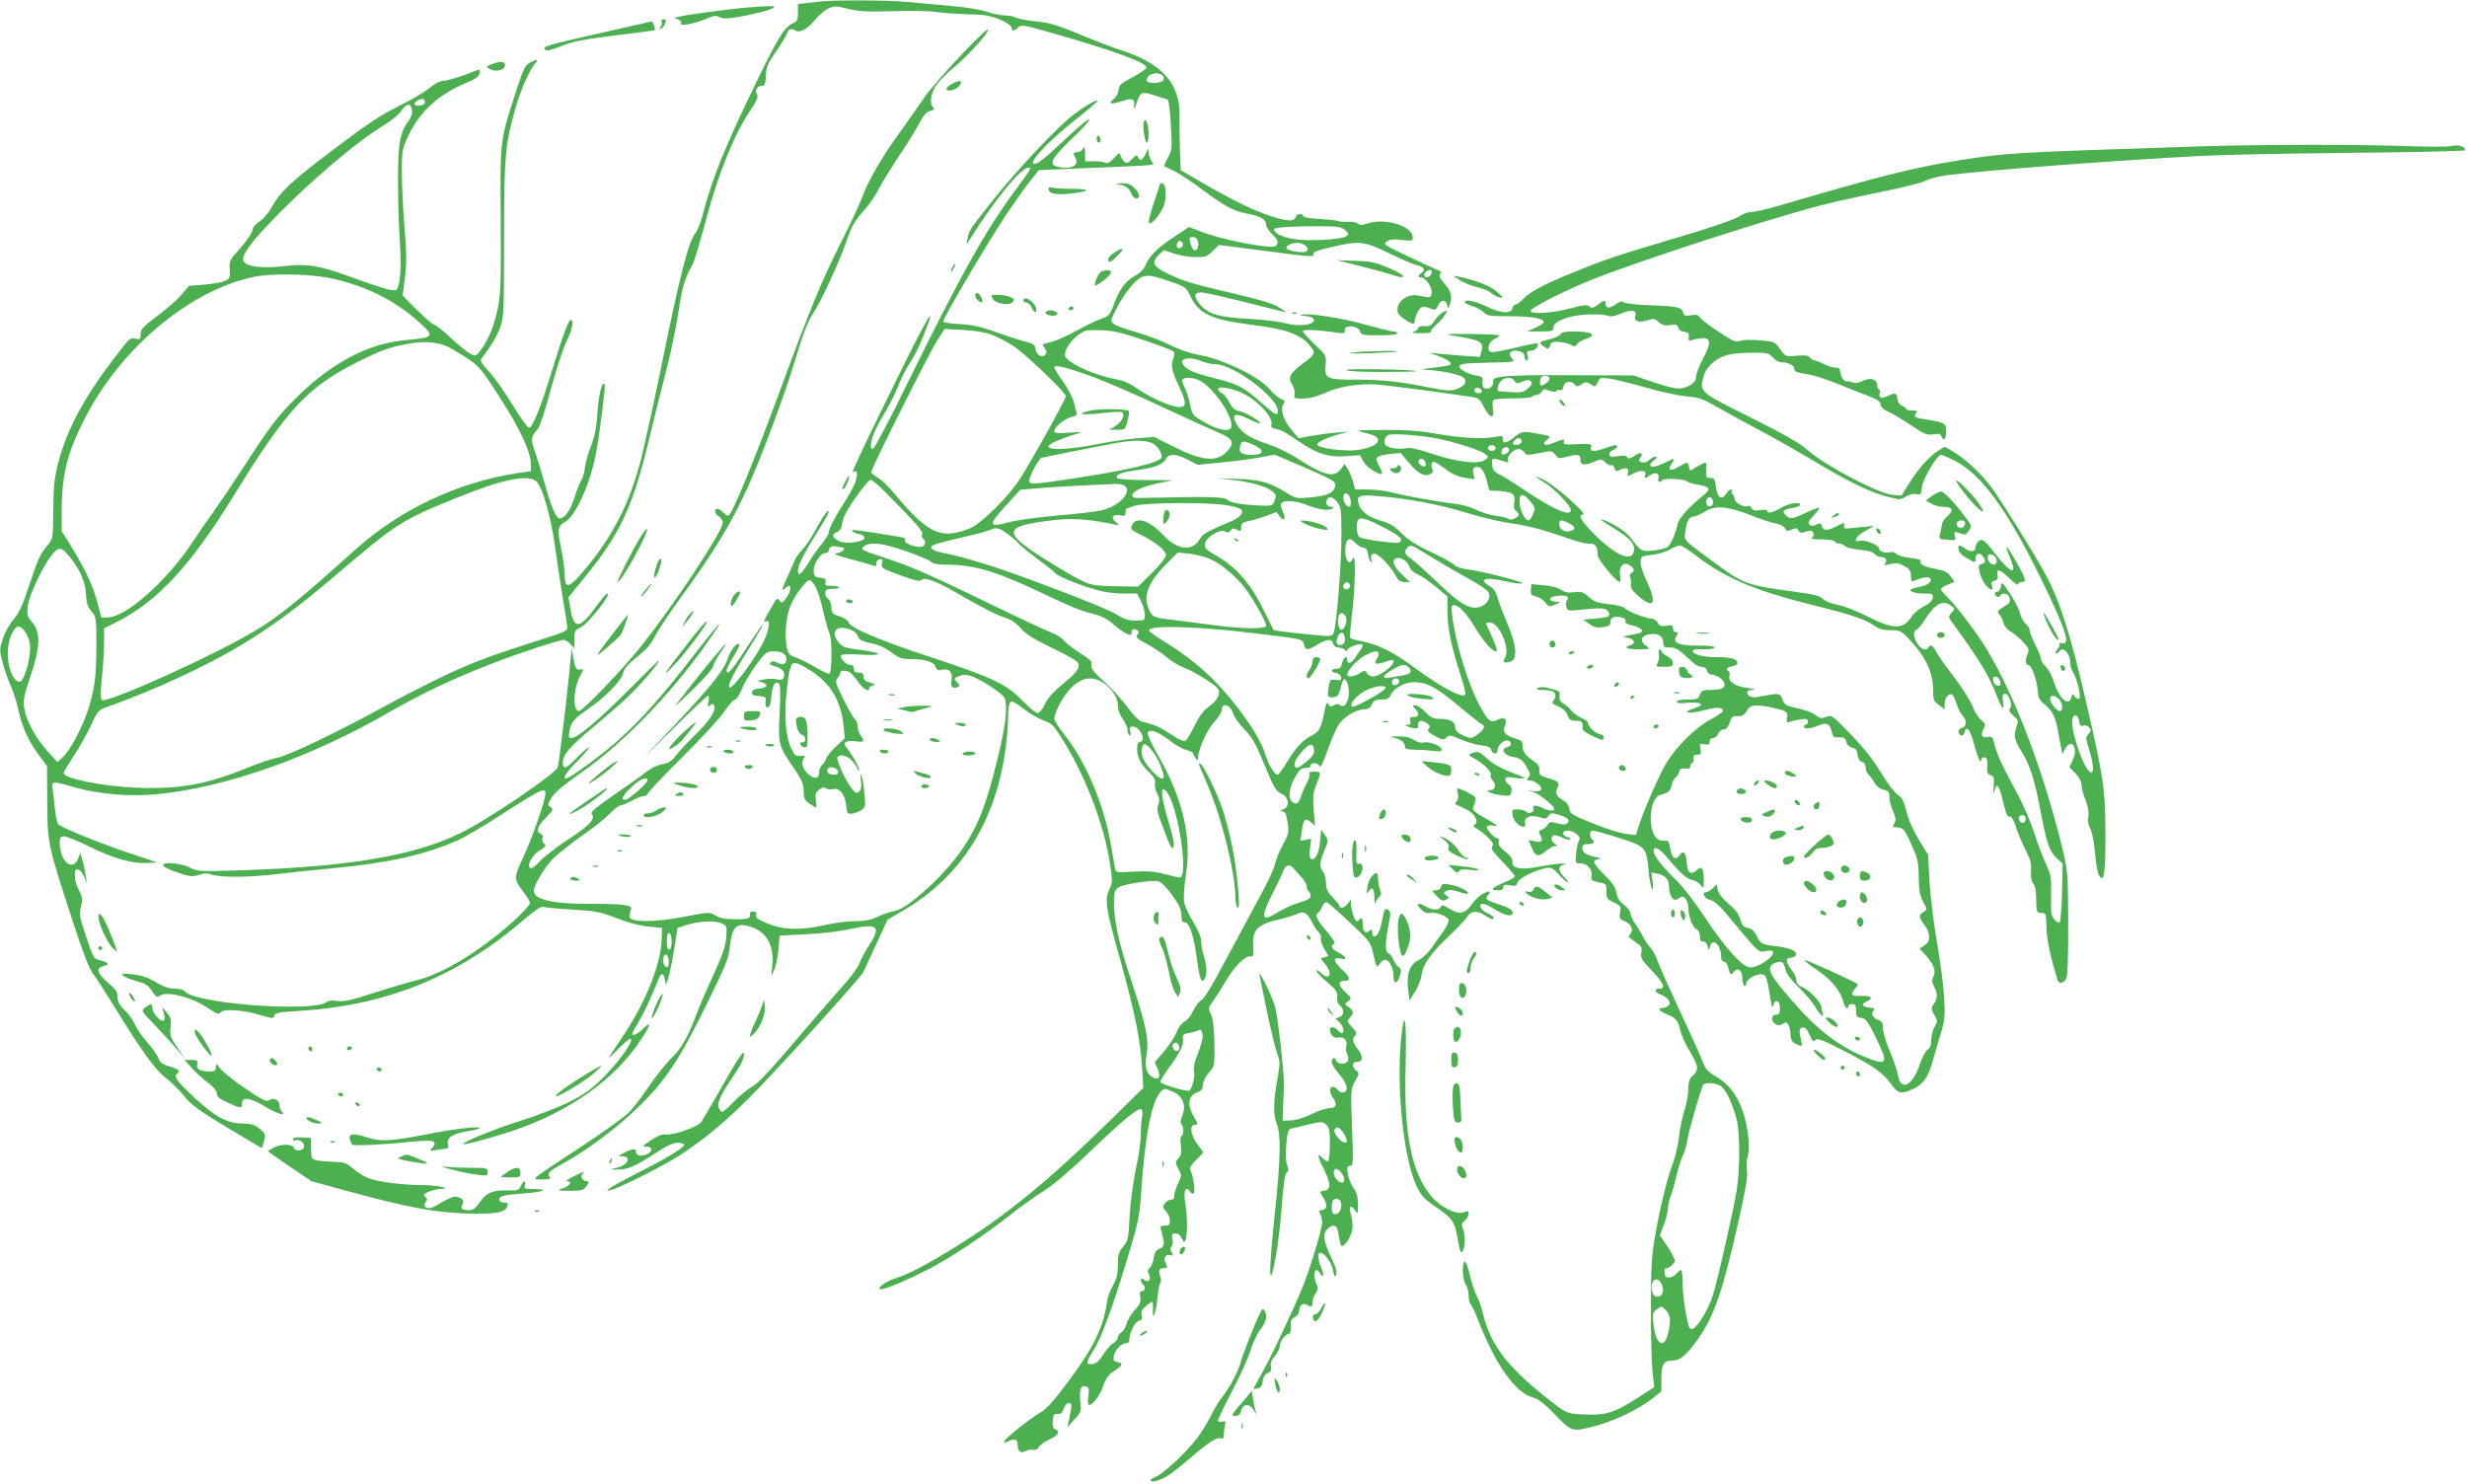 <?xml version="1.0" standalone="no"?>
<!DOCTYPE svg PUBLIC "-//W3C//DTD SVG 20010904//EN"
 "http://www.w3.org/TR/2001/REC-SVG-20010904/DTD/svg10.dtd">
<svg version="1.0" xmlns="http://www.w3.org/2000/svg"
 width="1280pt" height="770pt" viewBox="0 0 1280 770"
 preserveAspectRatio="xMidYMid meet">
<g transform="translate(0,770) scale(0.1,-0.1)"
fill="#4caf50" stroke="none">
<path d="M4265 7693 c-22 -2 -59 -6 -82 -9 l-43 -5 0 -45 c0 -37 -4 -46 -22
-53 -46 -18 -79 -71 -193 -306 -162 -333 -230 -501 -276 -679 -11 -44 -29 -91
-40 -104 -38 -49 -81 -217 -178 -695 -39 -191 -87 -407 -105 -480 -56 -216
-135 -377 -266 -541 -105 -131 -130 -142 -130 -58 0 26 -9 87 -19 137 -20 94
-17 116 18 135 58 31 135 201 165 367 20 109 49 344 43 350 -14 13 -30 -51
-37 -146 -5 -78 -14 -124 -34 -176 -15 -38 -29 -89 -31 -112 -2 -23 -11 -52
-19 -65 -8 -13 -24 -53 -35 -88 -21 -68 -51 -110 -77 -110 -19 0 -45 61 -79
185 -15 54 -37 126 -49 161 -24 65 -22 78 15 119 10 11 40 102 67 206 28 102
64 213 81 247 30 59 40 112 22 112 -11 0 -39 -75 -96 -260 -57 -188 -102 -300
-120 -300 -7 0 -46 54 -87 121 -40 66 -95 144 -122 172 -32 34 -46 55 -40 63
57 77 79 114 98 162 20 55 21 72 21 462 1 438 5 486 61 684 25 89 73 196 102
229 19 21 10 22 -28 2 -25 -13 -34 -31 -70 -141 -87 -268 -85 -253 -82 -668 2
-304 0 -385 -13 -455 -17 -92 -50 -175 -91 -228 -24 -32 -26 -33 -55 -18 -16
9 -60 44 -97 79 -37 35 -76 66 -87 70 -11 3 -53 39 -93 79 l-73 73 12 93 c9
74 9 126 -2 259 -8 92 -14 221 -14 287 0 117 1 122 36 195 61 126 154 210 305
273 44 19 60 31 62 47 3 19 1 21 -15 15 -55 -24 -151 -55 -175 -55 -15 0 -44
-15 -69 -36 -24 -20 -88 -59 -144 -86 -119 -60 -171 -95 -375 -249 -195 -148
-257 -206 -296 -277 -18 -34 -46 -67 -67 -81 -23 -15 -37 -32 -37 -46 0 -11
-27 -51 -60 -89 -58 -64 -61 -70 -58 -114 3 -42 0 -48 -24 -59 -15 -8 -63 -16
-107 -20 l-80 -6 -40 -47 c-22 -26 -78 -75 -125 -110 -74 -55 -86 -67 -86 -93
0 -26 -3 -29 -24 -25 -32 6 -31 7 -107 -92 -159 -206 -251 -377 -295 -545 -22
-84 -26 -123 -28 -251 -1 -149 -1 -150 -29 -183 -39 -47 -50 -71 -98 -215 -32
-99 -51 -139 -80 -172 -21 -24 -44 -67 -55 -100 -17 -54 -17 -59 0 -123 9 -36
28 -90 42 -120 13 -30 31 -85 39 -123 18 -87 54 -167 108 -238 l41 -55 1 -185
c1 -215 3 -224 131 -616 52 -161 87 -251 106 -275 15 -20 67 -101 116 -180
138 -225 207 -320 264 -364 29 -22 72 -65 96 -95 37 -46 75 -73 223 -162 l178
-106 11 36 c9 35 8 39 -22 64 -27 22 -43 28 -88 28 -81 0 -143 34 -252 135
-95 89 -110 111 -86 126 17 11 -1 25 -54 39 -26 8 -39 18 -46 39 -5 15 -31 52
-57 81 -26 29 -55 71 -65 94 -10 23 -34 57 -54 75 -27 26 -36 43 -36 67 0 27
-9 40 -50 75 -55 47 -64 75 -25 85 35 9 31 19 -12 30 -37 9 -38 10 -76 124
-35 105 -37 118 -27 156 10 36 9 46 -8 80 -20 39 -25 62 -23 97 2 30 33 15 48
-23 l13 -35 -5 40 c-3 22 -10 58 -17 80 l-11 40 -10 -27 c-28 -75 -97 -19 -97
78 0 29 4 34 24 34 12 0 74 -25 136 -56 126 -61 216 -86 294 -82 l51 3 -140
47 c-135 44 -348 130 -371 149 -6 5 -14 37 -18 72 -3 34 -9 81 -12 105 -8 51
-7 51 109 18 126 -37 291 -51 433 -37 357 35 800 192 1206 427 161 93 338 177
537 253 130 51 345 121 367 121 7 0 22 -10 34 -22 l20 -22 0 47 c0 42 3 47 33
62 39 18 163 175 138 175 -5 0 -32 -31 -60 -70 -83 -113 -113 -117 -130 -16
l-12 66 83 102 c190 234 253 371 338 728 27 113 68 275 90 360 22 85 49 218
61 295 19 128 31 169 74 246 8 14 39 120 70 235 62 233 145 438 226 558 38 58
45 73 36 88 -13 20 3 43 29 43 12 0 16 12 18 52 1 44 8 62 52 125 28 40 54 83
58 96 8 23 22 27 45 13 21 -14 64 11 102 58 17 22 47 47 65 56 32 15 40 15
105 -1 57 -14 100 -16 232 -12 89 3 189 1 222 -4 33 -5 107 -10 165 -12 84 -1
117 -7 164 -26 35 -14 61 -31 64 -42 5 -22 10 -22 34 -1 17 16 26 14 151 -21
349 -99 523 -163 515 -188 -2 -7 -35 -30 -74 -50 -59 -31 -69 -41 -70 -64 -1
-16 -11 -35 -24 -46 -34 -27 -18 -32 41 -13 57 19 68 13 63 -33 -2 -15 3 -7
11 17 22 65 27 68 93 47 31 -10 62 -20 68 -21 8 -2 14 -51 19 -133 7 -124 6
-132 -16 -171 -12 -22 -21 -42 -18 -44 2 -1 24 -12 49 -23 25 -12 91 -55 147
-97 124 -92 160 -111 241 -127 67 -13 92 -30 92 -59 0 -9 14 -30 30 -46 32
-31 36 -45 20 -61 -19 -19 -280 31 -388 74 l-63 24 -83 -55 c-84 -56 -126 -99
-145 -148 -5 -15 -28 -37 -52 -50 -50 -28 -81 -69 -110 -150 -20 -53 -25 -59
-65 -73 -24 -8 -81 -36 -126 -61 -45 -25 -103 -51 -128 -58 -57 -14 -54 -11
-38 -36 10 -16 10 -23 0 -33 -17 -17 -46 2 -50 33 -2 20 -12 27 -65 40 -34 9
-102 32 -152 50 -65 23 -113 34 -173 37 -45 2 -85 8 -88 13 -6 10 227 405 329
559 39 58 92 133 118 166 l49 61 157 7 c489 20 444 16 428 39 -8 12 -15 33
-15 47 -1 24 -2 23 -15 -7 -15 -35 -32 -42 -41 -18 -5 13 -11 10 -31 -11 -19
-21 -27 -23 -38 -14 -8 6 -17 21 -20 31 -6 18 -9 17 -36 -12 -22 -23 -34 -29
-47 -23 -9 5 -36 8 -59 7 l-43 0 0 41 c-1 33 -3 37 -11 24 -5 -10 -19 -18 -29
-18 -23 0 -24 -4 -9 -31 21 -40 -30 -61 -98 -43 -43 12 -26 43 79 145 57 54
97 99 90 99 -13 0 -54 -35 -184 -157 -68 -64 -108 -88 -108 -66 0 25 98 125
209 213 72 57 129 105 127 108 -7 6 -69 -29 -126 -73 -85 -66 -283 -275 -411
-435 -133 -168 -129 -161 -139 -209 -7 -29 -6 -33 3 -17 129 208 273 386 313
386 18 0 19 1 -78 -131 -150 -205 -274 -428 -539 -966 -97 -200 -183 -363
-190 -363 -27 0 -2 85 51 169 28 46 63 114 77 150 13 36 42 93 63 126 35 55
60 108 96 208 40 112 -35 -27 -236 -439 -94 -191 -164 -341 -156 -335 22 18
29 -4 15 -47 -6 -20 -31 -67 -55 -104 -53 -82 -84 -142 -84 -162 0 -8 -16 -33
-34 -55 -19 -23 -51 -68 -71 -101 -38 -62 -55 -75 -55 -40 0 26 33 92 104 204
31 49 56 94 56 100 0 19 -28 -19 -66 -89 -20 -38 -51 -86 -69 -105 -18 -19
-35 -42 -38 -50 -3 -8 -22 -51 -42 -95 -27 -58 -31 -75 -17 -62 10 9 22 17 25
17 15 0 6 -39 -15 -65 -19 -25 -23 -26 -34 -11 -10 15 -15 12 -36 -26 -47 -81
-50 -88 -33 -82 21 8 20 -24 -4 -85 -29 -77 -172 -274 -187 -258 -10 10 23 77
96 192 62 100 89 147 73 130 -5 -5 -44 -63 -86 -127 -71 -109 -97 -137 -97
-106 0 7 16 39 36 71 20 32 33 61 30 64 -12 12 -46 -30 -61 -76 -20 -61 -91
-149 -282 -351 l-156 -165 164 162 c90 90 168 163 173 163 5 0 6 -14 2 -31 -5
-27 -4 -30 9 -19 12 10 16 9 21 -3 10 -26 -26 -79 -101 -152 -39 -38 -84 -87
-99 -107 -21 -28 -37 -38 -69 -43 -24 -4 -59 -21 -82 -39 -22 -18 -98 -72
-168 -120 -104 -72 -126 -91 -116 -102 19 -24 -13 -58 -123 -130 -57 -37 -122
-87 -146 -112 -30 -32 -46 -42 -53 -35 -16 16 14 68 51 90 32 18 37 28 20 38
-6 4 -8 15 -5 25 3 11 0 20 -10 24 -26 10 -17 39 28 84 37 38 40 44 25 53 -16
9 -17 13 -4 37 19 36 54 67 161 142 237 166 504 448 695 735 51 77 14 34 -118
-135 -157 -203 -265 -324 -384 -431 -85 -76 -253 -199 -272 -199 -20 0 2 33
67 98 39 41 63 70 52 64 -11 -6 -42 -33 -69 -61 -51 -52 -66 -56 -66 -18 0 41
37 84 162 187 67 57 152 130 186 164 59 56 152 167 152 180 0 3 -75 -70 -167
-163 -156 -156 -258 -241 -291 -241 -11 0 -13 9 -7 38 8 45 24 63 95 112 87
59 176 150 183 187 5 24 23 45 72 84 48 38 74 67 94 108 16 31 71 115 123 186
186 257 269 393 355 581 65 140 190 473 237 629 56 184 76 236 107 282 34 49
131 258 168 363 33 94 42 109 96 171 25 27 58 76 74 108 16 31 65 111 109 177
44 65 91 142 105 170 19 37 34 54 53 58 20 5 24 10 15 19 -19 19 -12 71 15
112 14 22 56 65 93 95 60 50 153 148 175 187 41 72 -269 -254 -336 -354 -35
-51 -96 -139 -137 -195 -80 -111 -151 -235 -181 -320 -11 -29 -59 -132 -108
-229 -97 -192 -157 -337 -312 -758 -139 -377 -248 -643 -270 -656 -5 -3 -17 3
-27 15 -10 11 -23 20 -30 20 -20 0 -15 -28 7 -40 11 -6 20 -21 20 -33 0 -43
-250 -422 -421 -637 -95 -120 -306 -340 -325 -340 -33 0 -30 113 4 178 l20 38
-21 0 c-18 -1 -23 7 -31 54 l-10 55 -12 -125 c-17 -168 -54 -471 -60 -491 -9
-33 -371 -278 -509 -344 -243 -117 -576 -173 -1141 -191 -211 -7 -221 -6 -261
15 -51 25 -154 31 -134 7 7 -8 42 -24 79 -36 57 -19 72 -20 103 -10 28 10 45
10 70 1 45 -15 198 -14 342 4 67 8 196 22 287 30 286 27 477 70 646 145 35 16
126 69 202 118 229 148 252 159 252 124 0 -34 -70 -235 -115 -330 -50 -106
-50 -113 1 -181 19 -24 34 -50 34 -57 0 -6 -26 -37 -57 -67 -172 -163 -386
-298 -529 -333 -38 -9 -137 -38 -221 -65 -122 -40 -160 -48 -193 -43 -24 4
-45 2 -54 -5 -67 -55 -682 -10 -736 54 -7 9 -29 15 -54 15 -30 0 -58 10 -98
34 -40 24 -74 35 -119 40 -53 6 -62 5 -51 -6 7 -7 39 -20 70 -29 47 -12 61
-22 81 -52 17 -26 28 -34 35 -27 31 31 166 -1 252 -59 51 -34 60 -37 70 -23
14 19 123 11 212 -17 57 -17 61 -17 65 -1 4 14 23 18 123 24 451 26 825 176
1163 466 64 55 99 79 110 74 9 -3 77 -10 152 -14 122 -7 145 -12 230 -45 59
-23 120 -39 164 -43 l70 -7 -2 -60 c-4 -128 -84 -329 -201 -502 -87 -129 -88
-132 -29 -71 31 32 61 58 67 58 25 0 -50 -110 -130 -191 -72 -72 -101 -94
-187 -137 -56 -28 -169 -72 -250 -97 -134 -42 -308 -113 -300 -122 6 -6 187
44 282 78 278 98 504 260 634 455 59 87 65 112 18 66 -30 -29 -57 -41 -57 -26
0 4 15 32 34 63 29 48 52 98 107 230 12 29 26 18 31 -24 3 -23 8 -12 23 50 10
44 23 114 29 155 l11 75 40 13 c62 21 150 27 186 12 31 -13 31 -14 27 -75 -4
-47 -19 -90 -65 -191 -33 -71 -73 -163 -88 -204 -45 -121 -80 -182 -135 -235
-28 -27 -80 -93 -115 -145 -35 -52 -83 -114 -107 -137 -24 -23 -135 -103 -248
-177 -272 -179 -256 -165 -196 -166 38 0 46 3 38 13 -15 18 -5 29 68 69 170
95 353 241 475 380 91 104 157 213 275 454 91 185 110 230 116 285 12 114 35
135 115 108 78 -27 116 -96 106 -199 l-5 -55 16 35 c8 19 18 67 21 105 l6 70
135 7 c75 3 177 15 230 27 144 32 164 15 100 -83 -22 -34 -45 -77 -51 -96 -7
-19 -46 -73 -88 -119 -42 -46 -120 -136 -174 -200 -204 -240 -263 -304 -297
-321 -19 -10 -60 -44 -90 -74 -30 -31 -58 -56 -62 -56 -4 0 -12 9 -18 20 -12
23 8 69 77 169 24 35 46 74 49 87 17 66 -12 30 -103 -132 -56 -98 -108 -187
-115 -197 -18 -24 -145 -69 -182 -64 -20 3 -43 -6 -78 -30 -45 -29 -47 -33
-24 -33 35 0 34 -27 -1 -41 -32 -12 -53 -5 -53 16 0 18 -23 14 -70 -11 -24
-13 -24 -13 -3 -14 53 -1 32 -46 -28 -60 l-34 -8 36 -1 c53 -1 94 16 193 81
64 42 97 58 122 58 19 0 34 -5 34 -10 0 -15 -89 -69 -235 -143 -71 -36 -139
-73 -150 -82 -20 -16 -19 -16 5 -10 50 13 273 126 357 180 123 81 212 153 347
285 121 118 581 624 603 663 7 12 38 79 70 149 l58 126 81 47 c293 170 474
450 528 818 9 58 16 134 16 170 0 69 6 97 21 97 6 0 34 -18 64 -41 29 -22 75
-49 102 -58 45 -17 52 -26 110 -121 115 -190 206 -437 234 -633 11 -76 11 -88
-5 -122 -26 -54 -19 -99 59 -375 73 -264 103 -408 111 -555 l6 -100 -168 -165
c-337 -330 -554 -506 -835 -678 -137 -83 -215 -123 -285 -146 -53 -17 -103
-56 -72 -56 23 0 133 47 242 102 119 62 277 166 423 280 59 47 141 105 180
129 46 28 134 103 240 205 175 167 249 228 265 218 6 -4 7 -22 3 -43 -4 -20
-6 -60 -6 -89 1 -29 -10 -108 -25 -175 -14 -68 -29 -177 -33 -248 -6 -117 -8
-128 -34 -158 -23 -28 -27 -42 -27 -94 0 -48 -6 -72 -25 -106 -14 -24 -28 -62
-31 -85 -20 -137 -69 -237 -203 -417 -69 -93 -112 -141 -139 -156 -54 -30
-192 -141 -192 -153 0 -7 6 -7 19 0 32 17 51 12 51 -12 0 -39 14 -52 40 -38
12 6 31 10 41 7 13 -3 23 2 30 15 6 11 31 29 55 39 45 20 57 42 28 53 -11 4
-14 17 -12 43 3 32 6 38 25 36 16 -2 24 5 32 27 5 17 17 30 27 30 17 0 17 -12
-1 -95 l-6 -30 36 40 c35 38 36 42 30 95 -6 61 4 86 30 76 15 -5 17 -14 12
-51 -4 -28 -3 -45 4 -45 20 0 58 52 74 101 13 38 26 56 56 75 44 28 49 41 17
46 -18 2 -22 9 -20 28 3 30 39 70 64 70 11 0 18 7 18 20 0 35 29 92 50 97 15
4 18 11 14 29 -5 17 1 29 23 48 15 13 30 22 33 20 2 -3 3 -21 2 -42 -4 -67 17
-10 24 67 4 39 11 74 15 77 5 2 4 16 -1 30 -12 31 -6 44 21 44 17 0 18 3 9 21
-16 28 -5 53 20 46 17 -4 18 -2 9 15 -8 14 -8 23 0 31 5 5 7 23 4 38 -5 25 -2
29 16 29 13 0 26 -10 33 -26 11 -23 13 -24 19 -7 11 27 10 119 -1 188 -11 66
1 95 25 62 7 -11 16 -14 19 -8 8 12 -3 89 -16 115 -8 15 -2 26 28 57 l38 39
-33 45 c-36 50 -40 101 -9 99 15 -2 14 4 -7 41 -39 65 -30 113 25 130 11 4 20
15 20 26 0 25 16 57 43 86 18 21 20 34 18 140 -2 81 -7 128 -18 150 -15 32
-14 35 9 66 13 17 43 64 66 103 45 78 105 138 131 131 14 -3 16 5 13 55 -5 84
23 112 138 138 30 7 70 19 88 27 38 18 53 10 82 -47 10 -20 25 -42 33 -49 8
-6 13 -20 10 -30 -2 -9 6 -34 18 -55 l22 -37 -22 -6 c-21 -5 -21 -5 4 -35 42
-50 24 -90 -21 -47 -13 12 -24 18 -24 12 0 -7 25 -33 56 -59 47 -41 55 -52 52
-76 -3 -18 2 -34 14 -45 24 -22 23 -52 -3 -61 l-20 -8 20 -18 c21 -19 29 -56
12 -56 -5 0 -14 7 -21 15 -14 17 -40 20 -40 4 0 -28 21 -49 44 -43 28 7 50
-17 41 -45 -3 -11 -1 -29 4 -40 6 -11 8 -27 5 -35 -8 -20 -53 -21 -60 -1 -9
22 -24 18 -24 -5 0 -10 13 -34 29 -52 37 -43 54 -76 47 -94 -7 -18 -30 -18
-46 1 -31 38 -55 0 -25 -39 25 -34 19 -56 -16 -56 -16 0 -60 -14 -96 -32 -39
-19 -83 -32 -107 -32 l-41 -1 2 70 c2 39 4 86 5 105 3 55 -31 360 -46 415 -14
53 -91 208 -81 165 3 -14 21 -101 40 -195 20 -93 43 -189 52 -213 15 -40 15
-50 0 -136 -21 -114 -21 -183 -2 -229 22 -53 19 -185 -10 -457 -26 -244 -32
-373 -14 -315 19 63 39 205 50 355 8 104 16 159 25 166 11 8 11 17 2 40 -7 19
-8 57 -4 107 7 68 10 78 29 82 12 2 53 12 90 21 64 15 69 15 88 -2 16 -14 19
-31 19 -100 0 -46 -4 -85 -9 -89 -6 -3 -19 5 -30 17 -30 31 -26 7 10 -63 34
-69 35 -102 2 -107 -28 -4 -28 -4 -3 -44 20 -33 13 -58 -17 -58 -10 0 -11 -4
-3 -19 5 -11 10 -31 10 -45 0 -31 -60 -230 -99 -329 -44 -110 -172 -382 -219
-462 -22 -38 -39 -71 -38 -72 1 -1 12 0 23 3 16 4 23 15 25 38 2 20 10 34 25
41 17 7 20 15 17 35 -4 18 2 33 20 53 14 16 26 39 26 53 0 24 31 64 50 64 5 0
8 17 7 37 -2 31 2 40 21 48 13 6 22 19 22 31 0 28 21 46 40 34 23 -15 30 -12
30 13 0 12 7 33 16 46 13 18 14 28 5 47 -23 50 -7 100 18 57 17 -31 22 -7 6
30 -17 40 -20 77 -6 77 22 0 61 -52 67 -90 6 -33 9 -39 16 -26 7 13 0 38 -26
93 -40 84 -45 122 -18 146 34 31 51 21 58 -33 4 -28 10 -53 15 -55 12 -8 48
44 55 82 4 19 1 53 -5 75 -15 48 -6 62 18 29 17 -23 17 -22 17 31 -1 39 -7 62
-25 86 -12 18 -25 51 -28 72 -5 33 -3 40 12 40 16 0 17 14 10 199 -7 197 -7
199 16 241 22 39 23 43 6 55 -24 17 -22 45 3 45 32 0 35 27 6 64 -29 38 -32
56 -14 74 9 9 5 19 -17 42 -27 28 -27 31 -12 48 23 25 21 36 -5 56 -23 15 -23
16 -3 31 19 15 18 16 -13 45 -39 35 -42 60 -7 60 36 0 31 21 -16 63 -42 38
-44 63 -3 53 36 -10 29 12 -11 31 -35 17 -46 38 -22 46 7 2 -8 27 -40 65 -52
60 -63 85 -42 97 5 4 14 18 20 32 5 13 15 23 23 21 7 -2 61 -49 120 -105 107
-101 108 -102 123 -170 15 -65 16 -67 31 -45 8 12 20 22 28 22 22 0 44 -42 44
-83 0 -47 20 -46 34 2 8 27 6 35 -6 42 -8 5 -21 22 -28 38 -6 16 -18 32 -26
35 -18 7 -18 51 0 144 13 67 12 73 -3 82 -15 8 -19 1 -29 -51 -11 -59 -25 -89
-43 -89 -5 0 -9 10 -9 21 0 18 -3 19 -15 9 -21 -18 -35 -3 -35 38 0 28 -3 33
-12 24 -7 -7 -15 -12 -19 -12 -10 0 -29 58 -29 89 l0 25 -16 -22 c-15 -21 -44
-30 -44 -14 0 5 -16 25 -35 45 -28 29 -35 44 -35 75 0 21 -7 47 -15 58 -20 26
-19 50 7 111 21 51 21 52 2 80 l-19 28 -6 -63 c-6 -63 -27 -101 -48 -88 -6 4
-8 26 -4 55 l6 49 -28 -6 -28 -5 7 49 c8 62 19 73 47 48 l22 -19 -7 82 c-5 69
-3 89 14 133 26 65 26 65 -11 66 -21 1 -29 -3 -25 -12 3 -8 -3 -29 -13 -46
-10 -18 -24 -50 -31 -70 -12 -39 -27 -47 -48 -26 -20 20 -13 70 16 123 23 41
32 50 55 50 16 -1 27 5 27 12 0 19 40 16 47 -3 4 -11 18 18 40 80 19 54 45
115 59 136 28 42 93 80 136 80 17 0 28 8 36 25 9 20 19 25 49 25 30 0 40 5 48
22 17 38 72 68 124 68 66 -1 114 -26 231 -125 58 -48 110 -90 117 -92 21 -8
15 -28 -17 -51 -35 -26 -40 -27 -85 -5 -25 12 -35 23 -35 40 0 28 -27 43 -80
43 -34 0 -47 6 -74 35 -19 19 -41 35 -51 35 -17 0 -17 -1 -2 -18 24 -26 21
-42 -7 -42 -19 0 -23 -4 -19 -20 4 -15 0 -20 -13 -21 -18 0 -18 -1 1 -9 25
-11 55 -12 54 -2 -6 34 14 42 46 18 15 -11 17 -17 8 -28 -10 -11 -3 -18 32
-37 40 -21 46 -22 60 -8 14 14 21 13 72 -9 31 -14 79 -28 106 -31 37 -5 51
-11 55 -25 6 -24 32 -24 32 0 0 25 35 56 55 49 21 -9 19 -28 -5 -34 -38 -10
-15 -44 36 -52 27 -4 42 -14 56 -36 29 -49 31 -55 18 -70 -10 -12 -9 -15 8
-15 26 0 67 -34 58 -48 -4 -6 -21 -9 -39 -7 l-32 5 31 -10 c17 -5 51 -28 75
-49 36 -32 41 -41 27 -46 -9 -3 -30 1 -47 9 -38 20 -62 21 -55 1 8 -19 -23
-32 -39 -16 -6 6 -25 11 -42 11 -29 0 -31 -2 -27 -30 4 -30 34 -60 58 -60 7 0
10 8 7 19 -8 30 29 45 73 31 31 -10 37 -10 48 6 12 16 18 17 54 6 45 -14 60
-28 44 -44 -8 -8 -23 -8 -52 0 -35 9 -42 8 -50 -8 -6 -10 -19 -22 -30 -25 -16
-5 -18 -10 -10 -25 18 -34 12 -43 -24 -36 l-35 7 17 -41 c20 -46 33 -49 74
-15 16 14 37 25 46 25 15 1 15 2 0 11 -20 11 -24 34 -8 44 5 3 26 -2 45 -11
20 -9 39 -14 42 -10 4 4 -3 9 -15 13 -30 7 -28 33 2 33 34 0 74 -34 59 -51 -6
-8 -13 -38 -15 -66 -5 -52 -5 -53 22 -53 35 0 64 -32 58 -64 -5 -23 -1 -26 36
-34 40 -8 41 -9 41 -47 0 -36 3 -41 39 -58 35 -17 38 -20 32 -51 -6 -30 -3
-35 23 -46 35 -14 48 -44 30 -66 -6 -8 -10 -16 -8 -17 2 -2 19 -14 37 -27 29
-20 33 -27 28 -53 -5 -27 1 -37 54 -93 62 -65 75 -94 40 -94 -27 0 -25 -19 3
-29 39 -15 60 -41 46 -57 -6 -8 -20 -14 -30 -14 -31 0 -21 -17 19 -33 48 -19
59 -32 70 -85 6 -23 29 -74 52 -112 44 -73 46 -93 10 -125 -15 -13 -20 -31
-20 -65 0 -27 -9 -78 -21 -114 -11 -37 -24 -99 -28 -139 -5 -40 -18 -97 -29
-127 -31 -81 -67 -227 -93 -375 -20 -111 -23 -166 -23 -380 -1 -137 3 -287 8
-332 l9 -81 -74 -48 c-142 -91 -177 -101 -321 -92 -49 3 -66 10 -110 43 -245
186 -340 304 -383 475 -8 36 -24 81 -35 100 -10 20 -26 68 -35 108 -9 40 -21
70 -26 66 -15 -9 -10 -98 6 -120 8 -10 15 -36 15 -56 0 -20 4 -39 9 -43 5 -3
24 -42 41 -87 88 -227 192 -374 282 -399 30 -8 60 -31 117 -90 87 -90 87 -90
206 -59 97 25 225 86 294 140 l51 40 0 61 c0 78 11 99 54 99 44 0 76 27 136
112 85 122 127 243 211 614 36 161 48 233 43 261 -3 22 -1 57 5 78 7 27 7 61
0 113 -21 147 -75 244 -167 297 -38 22 -54 39 -63 65 -6 19 -60 139 -119 265
-59 127 -113 248 -120 270 -7 22 -23 51 -35 65 -13 14 -31 41 -40 60 -10 19
-28 49 -41 67 -13 17 -24 41 -24 52 0 11 -15 31 -34 46 -24 18 -35 36 -39 63
-5 28 -21 51 -62 92 -60 59 -67 77 -32 82 16 3 12 6 -18 12 -48 10 -65 22 -65
47 0 14 7 19 30 19 29 0 40 13 20 25 -13 8 -13 45 1 45 23 0 195 -53 231 -71
46 -23 53 -39 62 -138 3 -40 11 -81 17 -90 7 -12 8 -3 4 33 l-7 49 34 -7 c40
-8 58 -30 58 -71 0 -17 6 -40 14 -51 13 -17 17 -17 37 -5 20 12 24 11 36 -5 7
-10 13 -29 13 -43 0 -45 20 -100 40 -111 13 -7 20 -21 20 -39 0 -21 5 -28 17
-27 10 0 19 -9 23 -24 6 -25 6 -25 12 -2 14 50 58 9 58 -54 0 -14 6 -24 15
-24 8 0 18 -12 21 -27 10 -42 15 -46 29 -27 20 27 45 10 45 -30 0 -19 5 -38
10 -41 6 -3 10 0 10 8 0 34 78 68 99 43 6 -7 17 -51 23 -96 8 -55 14 -75 18
-59 9 38 35 30 35 -11 0 -28 -4 -35 -20 -35 -25 0 -27 -33 -3 -49 13 -8 23 -8
38 1 16 11 21 10 30 -6 5 -11 10 -33 10 -49 0 -30 11 -44 44 -56 17 -6 18 -3
11 26 -12 55 -11 62 8 66 12 2 23 -8 36 -38 15 -33 20 -38 30 -27 9 12 33 3
141 -52 161 -83 211 -118 252 -176 36 -51 52 -54 114 -26 51 23 77 59 99 136
9 33 28 97 42 143 24 76 25 94 20 195 -3 62 -20 191 -37 287 -17 96 -34 238
-39 315 l-7 140 -48 77 c-29 48 -54 104 -64 146 -14 57 -23 73 -47 89 -17 11
-54 61 -85 113 -38 64 -87 126 -155 197 -98 102 -101 104 -130 93 -24 -9 -33
-8 -55 9 -25 18 -52 27 -133 45 -20 5 -32 16 -39 37 -12 34 -15 34 -126 13
-19 -4 -38 -2 -47 6 -20 16 -10 30 23 31 15 1 1 5 -31 9 -63 8 -101 33 -94 62
3 10 1 21 -4 24 -17 10 -9 22 21 27 20 5 28 11 24 21 -7 19 -36 26 -110 26
-67 0 -127 16 -121 33 2 7 24 10 54 8 28 -1 54 2 58 8 4 8 -22 11 -82 11 -104
0 -137 14 -115 49 10 18 10 21 -3 21 -8 0 -15 9 -15 19 0 17 -5 19 -34 14 -28
-4 -36 -1 -45 16 -7 11 -20 21 -31 21 -28 0 -126 38 -140 54 -6 8 -42 17 -81
21 -59 6 -77 12 -105 37 -30 27 -40 30 -76 25 -31 -4 -49 -1 -67 12 -15 11
-53 21 -91 24 l-65 6 -2 -29 c-2 -24 2 -30 27 -35 16 -4 38 -18 48 -31 16 -23
20 -24 47 -13 l30 13 -28 4 c-38 5 -29 26 12 30 45 5 66 -4 53 -21 -6 -7 -9
-23 -5 -35 5 -22 9 -23 77 -16 78 8 81 8 114 6 23 -2 40 -27 27 -40 -3 -4 -34
-9 -68 -12 l-62 -5 32 -23 c25 -18 40 -21 71 -16 31 5 38 10 38 27 -1 24 22
32 59 23 15 -4 22 -11 19 -20 -3 -9 8 -16 37 -22 42 -9 63 -30 37 -38 -7 -3
-31 -8 -53 -12 -39 -7 -39 -7 -11 -13 36 -7 46 -30 17 -38 -42 -11 -20 -23 42
-22 59 0 61 1 40 16 -44 30 -25 63 36 63 33 0 51 -16 51 -47 0 -20 5 -23 34
-23 33 0 44 -7 122 -80 12 -11 31 -20 43 -20 14 0 25 -8 28 -20 3 -11 11 -20
19 -20 26 0 64 -23 70 -43 8 -26 -11 -37 -69 -37 -41 0 -49 -3 -57 -25 -9 -23
-15 -25 -65 -25 -34 0 -55 -4 -55 -11 0 -8 17 -10 53 -6 66 6 96 -7 52 -23
-60 -22 -62 -23 -42 -27 10 -3 47 3 82 12 62 17 95 16 95 -4 0 -5 -28 -25 -62
-43 -82 -43 -184 -145 -236 -234 -39 -67 -114 -241 -142 -328 l-12 -39 -52 6
c-28 3 -105 27 -171 54 -110 45 -120 51 -123 77 -2 18 -14 34 -33 44 -35 21
-42 37 -28 64 14 26 5 35 -52 51 -39 12 -44 17 -42 40 1 20 -6 32 -30 48 -44
30 -57 48 -57 79 0 22 -6 29 -39 38 -51 16 -67 35 -53 66 15 34 -3 49 -38 31
-36 -19 -48 -8 -94 76 -59 109 -123 319 -141 463 -6 47 -5 56 8 56 27 0 66
-42 116 -125 47 -76 94 -126 107 -112 3 3 -8 36 -25 73 -17 36 -31 68 -31 70
0 2 9 4 20 4 47 0 106 -132 80 -180 -15 -27 -9 -33 24 -24 41 10 37 82 -13
198 -21 50 -44 110 -51 134 -8 31 -20 49 -41 60 -62 36 -24 50 76 27 41 -9 83
-15 93 -13 23 5 -207 64 -280 73 -33 4 -62 13 -70 22 -7 9 -62 40 -123 68 -79
38 -122 65 -154 99 -34 34 -59 50 -100 62 -69 20 -106 46 -119 83 -17 48 -4
55 93 47 153 -11 330 -45 461 -86 73 -23 174 -47 234 -55 61 -8 149 -29 210
-50 148 -50 172 -57 201 -56 27 1 39 -18 39 -62 0 -20 97 -137 113 -137 5 0 7
14 3 34 -8 43 15 72 44 56 28 -15 35 -32 16 -42 -9 -5 -13 -14 -9 -21 4 -6 6
-24 5 -38 -2 -21 8 -36 40 -63 79 -68 96 -38 44 74 -23 48 -36 90 -34 107 3
26 7 28 60 34 31 3 73 16 93 28 20 11 43 21 51 21 8 0 42 -22 77 -48 151 -118
309 -186 598 -258 217 -54 288 -77 339 -114 19 -14 44 -20 79 -20 48 0 55 -3
92 -42 93 -99 129 -175 129 -273 0 -45 3 -54 30 -73 l30 -23 0 29 c0 31 22 58
39 47 6 -3 16 -25 23 -48 7 -23 21 -50 30 -59 24 -24 23 -59 -2 -65 -12 -3
-20 -12 -18 -21 5 -24 25 -25 31 -1 10 38 29 14 49 -61 18 -69 38 -112 38 -82
0 7 7 12 15 12 15 0 19 -13 15 -61 -1 -18 5 -28 18 -31 17 -5 19 -13 16 -59
-2 -38 -1 -45 4 -24 11 48 25 32 45 -55 14 -60 23 -80 34 -78 10 2 20 -14 32
-52 10 -30 32 -84 50 -119 26 -51 32 -73 29 -111 -2 -31 2 -53 12 -65 10 -12
15 -40 15 -84 0 -51 3 -66 15 -67 8 -1 20 -2 27 -3 7 -1 11 -25 11 -71 0 -59
20 -153 58 -277 6 -20 32 -15 44 8 8 14 11 105 11 277 -1 283 -2 284 -37 427
-99 394 -239 759 -382 1000 -47 80 -161 231 -206 274 -20 19 -36 39 -36 43 0
5 16 16 35 24 l36 15 -20 28 c-17 23 -33 31 -83 40 -57 10 -83 25 -72 42 2 4
-23 10 -56 14 -32 4 -64 13 -71 21 -7 8 -20 12 -30 9 -24 -8 -59 3 -59 18 -1
18 -72 47 -98 41 -42 -11 -24 24 26 51 l47 26 -55 -5 c-30 -3 -66 -7 -80 -8
-19 -2 -24 1 -22 15 3 17 0 17 -37 -3 -50 -25 -71 -25 -78 -1 -4 17 -8 18 -29
9 -18 -9 -28 -8 -36 0 -9 9 -4 20 22 47 18 19 31 37 29 40 -3 2 -33 -9 -68
-25 -72 -34 -84 -36 -105 -14 -22 21 -14 30 34 38 22 3 40 11 40 16 0 18 -55
10 -99 -15 -45 -26 -71 -32 -71 -16 0 6 -16 7 -36 4 -28 -5 -39 -2 -46 11 -5
9 -14 14 -19 10 -17 -10 -69 17 -69 37 0 10 -5 21 -10 24 -6 4 -8 11 -5 16 4
5 1 9 -4 9 -6 0 -16 -9 -23 -20 -24 -38 -47 -25 -54 30 -6 44 -9 50 -30 50
-22 0 -24 4 -21 40 2 22 0 40 -4 40 -4 0 -24 -10 -44 -21 l-36 -22 -6 22 c-7
26 -5 26 -53 -1 -45 -26 -60 -19 -36 17 20 31 20 31 -45 0 -37 -17 -57 -21
-64 -14 -7 7 -2 16 15 29 19 15 21 20 9 20 -9 0 -22 -7 -29 -15 -13 -15 -42
-20 -53 -8 -4 3 -2 12 5 20 15 19 1 30 -20 15 -30 -21 -46 -26 -50 -14 -2 8
-18 9 -48 5 -36 -5 -44 -3 -44 10 0 9 9 19 20 22 20 6 28 25 11 25 -5 0 -28
-7 -51 -15 -60 -21 -83 -20 -75 4 5 18 1 19 -70 16 -66 -3 -76 -2 -71 12 7 17
-2 16 -61 -8 -40 -16 -56 -4 -26 20 21 18 21 18 -41 29 -86 16 -88 16 -131
-18 -41 -32 -61 -34 -58 -6 1 15 -5 16 -40 9 -64 -12 -170 -7 -303 16 -90 16
-161 21 -275 20 -143 -1 -150 -2 -104 -13 61 -15 75 -23 75 -41 0 -22 -53 -45
-117 -51 -61 -6 -180 9 -196 25 -12 12 34 36 105 56 l53 15 -65 -5 c-36 -3
-94 -11 -128 -17 l-64 -12 -34 40 c-43 50 -63 108 -46 135 11 17 9 21 -12 29
-13 5 -41 29 -61 53 -51 61 -237 152 -357 174 -52 9 -111 29 -158 53 -41 21
-119 50 -173 66 -55 15 -107 34 -118 43 -19 16 -18 18 19 89 20 41 57 93 81
118 52 54 73 55 190 14 83 -28 85 -30 109 -80 42 -88 108 -119 314 -145 190
-24 262 -51 311 -117 24 -32 20 -38 -48 -88 -62 -46 -74 -70 -50 -107 9 -14
15 -36 12 -49 -4 -22 -1 -23 47 -22 33 1 72 11 111 29 72 34 183 51 274 43 56
-4 292 -35 476 -62 43 -6 52 -11 66 -39 36 -73 65 -85 55 -24 -4 25 -2 42 5
47 6 3 54 7 105 7 52 0 94 4 94 9 0 4 9 8 20 8 10 0 23 8 29 17 8 15 14 16 40
6 20 -7 33 -8 37 -1 3 5 12 7 19 4 9 -3 15 4 17 17 4 27 39 35 57 13 11 -14
15 -14 36 0 21 14 26 14 48 0 23 -15 24 -15 36 10 11 25 14 25 64 19 28 -4
113 -25 187 -46 74 -22 169 -42 210 -46 67 -5 85 -12 165 -58 50 -29 144 -80
210 -115 66 -35 190 -105 276 -156 188 -113 301 -168 391 -191 65 -17 69 -17
98 1 19 10 41 16 54 12 21 -5 24 -2 28 37 5 43 79 167 99 167 5 0 37 -14 70
-30 139 -71 271 -250 450 -615 124 -254 154 -344 110 -332 -12 3 -19 1 -15 -5
3 -5 -2 -18 -12 -29 -9 -10 -12 -19 -6 -19 6 0 14 5 17 10 19 31 59 -15 57
-65 -1 -11 5 -29 13 -41 21 -32 45 -133 33 -140 -5 -3 -15 2 -22 11 -12 17
-13 17 -19 -4 -13 -52 -66 -4 -91 83 -9 28 -27 63 -41 76 -14 13 -25 31 -25
39 0 9 -14 43 -30 76 -17 33 -30 67 -30 77 0 9 -9 23 -19 30 -10 8 -24 32 -30
55 -6 23 -30 70 -54 105 -39 59 -42 61 -45 36 -2 -16 -9 -28 -18 -28 -17 0
-19 -16 -2 -26 6 -4 14 -2 16 4 6 18 39 15 46 -4 10 -26 7 -32 -30 -54 -31
-20 -34 -24 -20 -39 8 -9 18 -29 21 -44 4 -15 19 -34 34 -42 14 -7 43 -31 64
-52 34 -36 37 -42 27 -67 -14 -38 -13 -54 6 -58 18 -3 46 -89 48 -144 1 -22
10 -39 34 -59 43 -36 58 -67 71 -145 6 -36 14 -76 17 -89 l5 -25 12 25 c33 64
73 10 41 -56 l-17 -36 32 -33 c19 -19 31 -42 31 -59 0 -14 9 -50 21 -79 13
-35 18 -63 14 -85 -4 -21 0 -44 11 -64 9 -18 20 -73 24 -124 4 -51 13 -103 20
-115 26 -49 35 6 34 215 -1 231 -7 276 -95 660 -83 364 -142 551 -219 690 -60
111 -238 395 -281 451 -53 70 -134 144 -191 178 l-48 28 -34 -21 c-46 -29
-104 -94 -151 -170 l-39 -63 -47 4 c-76 8 -353 154 -442 234 -38 34 -119 80
-294 168 -268 133 -266 131 -243 215 13 49 65 95 126 110 23 6 81 11 127 11
77 0 85 -2 105 -25 13 -15 33 -25 48 -25 33 0 64 -17 64 -35 0 -15 11 -18 85
-30 22 -4 85 -25 140 -47 55 -22 127 -51 160 -63 45 -17 61 -28 63 -45 2 -14
16 -27 39 -36 20 -9 72 -40 116 -69 72 -48 85 -54 118 -49 28 5 38 2 42 -10
11 -29 24 -17 24 24 0 35 -3 40 -31 49 -17 5 -51 12 -75 15 -56 8 -65 14 -50
32 9 12 6 14 -20 14 -17 0 -31 3 -31 8 0 4 -10 12 -22 17 -12 6 -22 20 -23 32
-2 34 -11 37 -47 20 -37 -18 -52 -13 -45 14 3 11 1 19 -4 19 -5 0 -9 9 -9 20
0 32 -33 43 -74 24 -21 -11 -41 -14 -53 -9 -10 5 -23 7 -29 6 -16 -2 -31 20
-36 49 -2 18 -8 24 -23 22 -11 -1 -38 7 -60 18 -21 11 -44 20 -51 20 -6 0 -17
7 -24 15 -9 11 -26 13 -69 9 -56 -5 -56 -5 -85 34 -27 39 -30 40 -105 46 -44
4 -88 3 -103 -3 -22 -8 -36 -2 -109 46 -46 30 -89 63 -97 74 -11 16 -21 18
-48 13 -30 -5 -36 -3 -41 14 -7 28 -30 33 -172 38 -68 2 -130 9 -137 15 -9 8
-20 5 -42 -11 -31 -23 -52 -20 -52 6 0 19 -6 18 -40 -8 -24 -17 -32 -19 -44
-8 -13 10 -31 8 -98 -10 -87 -24 -200 -32 -207 -15 -6 14 171 105 324 166 261
103 928 319 1204 389 67 17 202 46 299 66 97 19 196 44 220 55 23 12 75 25
115 30 243 29 836 74 1317 100 113 6 467 13 788 16 320 3 582 9 582 13 0 20
-30 30 -66 23 -22 -5 -115 -5 -209 -2 -256 10 -795 10 -1115 -1 -955 -31 -989
-33 -1230 -71 -239 -38 -408 -80 -949 -239 -57 -16 -117 -30 -134 -30 -17 0
-47 -11 -66 -24 -22 -15 -149 -59 -326 -111 -316 -94 -372 -113 -535 -180
-151 -61 -220 -98 -254 -134 -17 -17 -35 -31 -42 -31 -6 0 -14 -9 -17 -20 -8
-30 -60 -26 -135 10 -62 29 -112 39 -112 22 0 -5 18 -14 40 -21 22 -6 48 -21
59 -32 17 -18 31 -20 132 -20 113 0 179 -11 179 -30 0 -6 -19 -19 -42 -29
l-43 -20 68 0 c61 0 67 2 67 21 0 32 78 62 175 67 44 2 91 0 104 -6 18 -6 37
-4 72 11 54 23 84 18 74 -13 -9 -27 17 -36 63 -22 32 10 39 9 59 -10 17 -16
30 -19 59 -15 30 5 37 3 41 -13 3 -11 16 -20 32 -22 21 -2 25 -8 23 -26 -2
-20 1 -22 20 -16 13 5 37 8 53 9 43 0 43 -28 0 -108 -19 -37 -35 -78 -35 -92
0 -28 -28 -50 -76 -60 -23 -4 -62 4 -140 30 l-109 37 -310 1 c-347 2 -425 -4
-418 -32 5 -22 -21 -45 -42 -37 -10 4 -15 16 -13 33 2 21 -2 28 -17 31 -53 8
-106 35 -103 51 3 14 23 16 147 19 141 3 143 3 126 22 -19 21 -13 40 15 40 32
0 50 -11 50 -31 0 -10 5 -19 11 -19 7 0 9 10 5 25 -6 21 -3 25 18 25 21 0 44
26 32 38 -3 2 -57 -8 -120 -24 -85 -20 -119 -25 -127 -17 -16 16 -1 52 27 65
13 6 24 14 24 17 0 4 -69 7 -152 8 -128 1 -143 0 -93 -8 152 -24 164 -31 151
-84 l-7 -27 -87 6 c-48 4 -107 9 -132 11 l-45 5 47 -17 c56 -21 78 -40 57 -48
-8 -3 -48 -9 -89 -14 -50 -6 -62 -9 -35 -10 69 -2 169 -21 193 -37 30 -19 15
-48 -33 -64 -28 -9 -53 -8 -137 9 -160 32 -249 41 -385 41 -152 0 -162 5 -155
78 4 47 3 48 -57 105 -34 32 -61 63 -61 69 0 10 85 6 182 -9 31 -4 36 -3 35
13 -3 30 65 27 78 -3 9 -22 16 -23 102 -23 55 0 93 4 93 10 0 6 -9 10 -21 10
-11 0 -74 16 -140 34 -117 34 -298 63 -335 53 -12 -3 -8 -5 11 -6 41 -2 63
-17 49 -31 -20 -20 -89 -23 -145 -7 -30 8 -112 18 -182 22 -160 8 -215 24
-257 71 -40 46 -37 70 10 66 19 -2 112 -23 205 -46 94 -24 184 -46 200 -50
l30 -7 -37 25 c-26 18 -92 39 -230 71 -225 53 -271 66 -355 108 -71 34 -80 57
-39 96 l25 23 53 -18 c29 -10 79 -18 110 -18 51 -1 60 2 90 31 l33 32 248 -32
c214 -29 246 -31 242 -18 -4 13 15 21 93 39 145 34 170 31 299 -32 60 -29 124
-57 141 -61 39 -8 50 -24 29 -40 -21 -15 -22 -25 -3 -25 23 0 57 -51 54 -79
-2 -20 -8 -25 -23 -23 -11 2 -34 6 -51 9 -60 10 -119 -44 -100 -92 5 -14 63
-55 79 -55 4 0 7 7 7 15 0 9 7 30 16 47 16 30 30 33 76 13 13 -5 21 0 29 19
15 32 39 34 47 4 5 -21 6 -21 13 -2 16 42 9 74 -26 112 -25 29 -31 42 -23 50
8 8 5 14 -13 21 -13 5 -82 37 -154 71 -122 58 -129 62 -110 76 15 12 34 14 78
9 52 -6 57 -5 57 12 0 61 -145 105 -239 72 -23 -8 -35 -8 -46 1 -8 6 -31 11
-52 9 -21 -1 -45 1 -53 5 -8 3 -51 7 -95 10 -47 2 -81 8 -83 15 -5 16 -32 14
-38 -3 -9 -25 -31 -26 -103 -6 -89 25 -200 77 -366 172 l-129 75 -4 104 c-2
57 -3 139 -2 181 2 166 -91 269 -305 338 -38 12 -135 49 -214 82 -118 49 -159
61 -225 67 -45 4 -91 13 -103 19 -12 7 -39 12 -60 12 -21 0 -63 9 -93 19 -31
11 -113 24 -185 30 -71 7 -174 16 -228 21 -91 9 -350 11 -442 3z m1764 -382
c8 -5 11 -16 8 -25 -8 -20 -87 -23 -87 -3 0 31 47 48 79 28z m-3824 -142 c0
-8 -12 -15 -27 -17 -31 -4 -37 12 -10 27 21 13 37 9 37 -10z m-67 -42 c2 -16
-5 -37 -17 -53 -45 -57 -56 -118 -56 -304 0 -96 4 -236 9 -311 9 -134 4 -231
-14 -259 -10 -16 -56 -4 -257 69 -152 55 -213 64 -339 49 -109 -12 -190 -1
-201 29 -10 26 31 85 127 186 200 211 456 430 608 521 35 21 73 54 85 72 26
40 51 40 55 1z m4842 -622 c19 -17 20 -20 5 -31 -23 -17 -190 -27 -269 -15
-62 9 -106 31 -106 52 0 10 114 16 251 15 82 -1 100 -4 119 -21z m-764 -61 c7
-28 -10 -54 -25 -38 -5 5 -13 21 -16 37 -6 23 -4 27 14 27 14 0 23 -8 27 -26z
m-80 -5 c8 -14 -11 -33 -25 -25 -11 7 -4 36 9 36 5 0 12 -5 16 -11z m639 -15
c25 -25 4 -38 -49 -30 -51 8 -65 20 -39 35 27 16 70 13 88 -5z m653 -141 c-4
-22 -38 -30 -38 -10 0 14 13 24 33 26 5 1 7 -7 5 -16z m-5733 -23 c190 -35
362 -120 493 -244 66 -63 62 -67 -85 -81 -194 -18 -381 -117 -565 -298 -93
-91 -142 -156 -269 -353 -57 -88 -126 -190 -154 -229 -28 -38 -81 -115 -117
-170 -129 -195 -337 -382 -433 -388 l-39 -2 -21 80 c-22 85 -66 178 -140 297
l-45 72 0 98 c0 196 28 309 126 498 188 363 552 662 881 725 86 16 264 14 368
-5z m3454 -298 c30 -12 79 -38 110 -58 65 -44 271 -241 271 -260 0 -16 -174
-329 -238 -429 -58 -91 -193 -225 -256 -255 -28 -13 -73 -26 -102 -28 -89 -7
-157 42 -303 218 -25 29 -59 62 -78 72 -18 11 -33 24 -33 28 0 18 301 618 340
679 l41 64 97 -5 c64 -4 115 -12 151 -26z m786 -27 c77 -26 145 -52 152 -57 8
-7 9 -17 2 -34 -15 -41 -11 -66 26 -144 44 -91 43 -116 -3 -112 -43 3 -151 53
-214 97 -31 23 -69 40 -103 46 -105 19 -231 73 -264 113 -24 28 37 113 99 139
8 4 49 5 90 3 58 -2 107 -14 215 -51z m-3610 -35 c22 -11 69 -39 104 -62 57
-39 73 -58 161 -195 106 -164 163 -285 164 -348 l1 -40 -77 -11 c-306 -48
-604 -189 -833 -395 -286 -257 -394 -345 -513 -417 -213 -130 -782 -386 -804
-364 -7 7 -7 45 1 119 6 59 11 141 11 180 l0 73 69 34 c207 105 379 291 597
643 280 456 385 570 640 700 125 63 172 81 265 98 87 17 159 11 214 -15z
m3912 -75 c19 -8 51 -15 70 -15 91 0 323 -173 323 -241 0 -29 -12 -24 -80 36
-94 85 -127 102 -239 130 -108 27 -149 43 -170 69 -30 36 30 49 96 21z m-638
-55 c105 -35 248 -96 486 -207 94 -44 200 -92 238 -108 76 -32 85 -53 43 -98
-52 -56 -129 -49 -273 23 l-105 53 -85 -7 c-46 -3 -141 -17 -211 -31 -144 -28
-252 -33 -252 -11 0 12 63 40 150 66 28 8 21 9 -42 5 -64 -5 -78 -3 -78 9 0
20 57 66 92 73 20 4 27 10 24 22 -3 9 -10 34 -15 57 -6 22 -31 69 -56 105 -25
35 -45 67 -45 72 0 14 39 7 129 -23z m2441 -35 c0 -12 -28 -35 -44 -35 -8 0
-7 35 1 43 12 13 43 7 43 -8z m-1826 -5 c67 -25 176 -173 176 -239 0 -35 -63
-28 -139 17 -63 36 -65 39 -76 92 -6 30 -19 70 -28 88 -10 18 -15 37 -12 42 8
13 46 13 79 0z m1644 -7 c9 -14 14 -15 41 -3 25 10 35 10 44 1 9 -10 6 -18
-15 -36 -23 -20 -36 -23 -85 -20 -32 3 -61 4 -65 5 -14 0 -8 33 9 52 20 23 59
23 71 1z m-1434 -53 c88 -33 188 -135 172 -176 -3 -9 4 -16 22 -19 32 -7 47
-15 131 -72 88 -59 147 -77 236 -70 l71 5 18 -32 c15 -29 69 -66 96 -66 4 0
-1 18 -13 40 -27 48 -20 55 54 64 l56 6 43 -51 c48 -57 81 -74 111 -59 15 8
17 15 10 28 -5 10 -6 24 -1 31 6 10 21 3 63 -28 39 -30 70 -44 106 -50 l52 -8
-6 28 c-5 22 -2 31 10 35 24 10 46 -17 60 -73 l12 -48 54 -3 c67 -4 83 -16 76
-58 -4 -22 -1 -37 9 -45 19 -16 18 -26 -7 -39 -13 -7 -25 -8 -32 -2 -7 5 -35
12 -64 15 -28 3 -73 17 -100 30 -26 14 -75 28 -108 32 -88 10 -272 43 -335 60
-30 8 -85 15 -122 15 l-67 0 -11 42 c-7 22 -19 52 -28 66 l-16 24 -19 -26
c-34 -47 -88 -34 -220 52 -42 28 -113 62 -157 77 -94 31 -137 58 -163 103 -31
53 -10 63 59 29 31 -16 59 -26 61 -23 8 8 -71 55 -105 62 -25 5 -38 16 -53 45
-10 21 -28 43 -39 49 -11 6 -20 15 -20 20 0 16 45 11 104 -10z m1264 3 c2 -8
-5 -13 -17 -13 -12 0 -21 6 -21 16 0 18 31 15 38 -3z m-228 -249 c99 -21 221
-60 245 -79 20 -15 20 -15 0 -31 -31 -25 -141 -13 -270 30 -78 26 -118 35
-142 30 -44 -8 -100 3 -107 21 -8 21 3 43 22 49 27 8 171 -4 252 -20z m435
-15 c0 -8 -10 -15 -22 -17 -25 -4 -30 7 -11 26 15 15 33 10 33 -9z m-1912 -11
c24 -13 50 -55 44 -72 -11 -27 -180 -67 -474 -111 -191 -29 -213 -30 -213 -10
0 23 49 115 63 119 18 5 277 57 387 77 92 17 157 16 193 -3z m514 -3 c66 -28
66 -55 0 -55 -56 0 -71 11 -63 44 7 30 14 31 63 11z m1263 -20 c0 -8 -9 -15
-20 -15 -11 0 -20 7 -20 15 0 8 9 15 20 15 11 0 20 -7 20 -15z m70 -9 c0 -14
-29 -31 -38 -22 -2 3 -2 12 1 21 8 19 37 20 37 1z m79 -13 c8 -16 15 -16 76
-4 66 13 68 13 85 -9 15 -20 20 -21 56 -11 61 17 74 14 74 -14 0 -30 20 -32
74 -10 34 14 37 14 56 -5 12 -12 25 -18 31 -14 6 3 13 -3 16 -15 4 -16 9 -19
23 -11 32 17 53 12 47 -10 -6 -24 -4 -24 34 -4 35 17 64 12 55 -11 -7 -19 3
-19 27 0 25 18 49 8 42 -16 -6 -19 9 -27 19 -11 7 12 111 8 127 -5 8 -6 32
-14 54 -17 70 -12 76 -22 30 -59 -70 -56 -124 -116 -130 -144 -13 -60 -38
-114 -57 -124 -11 -6 -44 -13 -73 -16 -57 -6 -61 -4 -116 68 -25 33 -99 80
-149 94 -14 4 9 -13 50 -38 95 -57 123 -86 118 -123 -7 -65 -96 -28 -210 88
-67 68 -83 98 -53 98 23 0 -136 142 -194 174 -62 33 -68 28 -7 -8 48 -28 136
-120 136 -142 0 -38 -86 0 -245 106 -55 37 -113 73 -130 81 -23 11 -31 22 -33
48 -4 36 -2 37 66 16 18 -6 21 -4 16 8 -7 19 29 57 56 57 10 0 23 -8 29 -17z
m-1745 -39 l50 -26 120 12 c67 6 156 18 200 26 l79 15 143 -61 c170 -74 179
-79 170 -108 -10 -32 -40 -44 -126 -53 -73 -7 -76 -6 -130 27 -85 52 -134 65
-250 69 l-105 4 79 -9 c97 -11 176 -34 207 -59 20 -16 22 -23 13 -47 -9 -26
-14 -29 -54 -28 -105 3 -174 14 -191 30 -19 17 -88 18 -454 10 -29 -1 -40 3
-40 14 0 21 59 48 141 64 l69 14 -142 1 c-78 0 -144 5 -147 10 -11 18 23 31
105 42 92 12 133 29 149 59 15 28 55 25 114 -6z m1230 -10 c4 -9 4 -19 2 -22
-10 -9 -36 8 -36 23 0 20 26 19 34 -1z m-4609 -104 c32 -35 74 -185 95 -337
11 -82 30 -204 41 -273 12 -69 22 -134 23 -145 1 -17 -17 -26 -119 -58 -281
-90 -359 -118 -512 -190 -89 -42 -228 -113 -310 -158 -237 -131 -518 -266
-568 -272 -25 -4 -95 -28 -157 -53 -205 -85 -352 -111 -577 -101 -177 8 -371
48 -371 76 0 5 23 43 51 86 29 43 69 115 90 159 37 80 39 82 91 100 237 84
510 210 693 321 165 100 286 190 488 361 316 270 338 284 632 403 233 95 372
123 410 81z m1808 -53 c162 -164 197 -204 192 -219 -4 -9 -2 -19 4 -23 16 -9
14 -35 -3 -41 -25 -9 -96 15 -90 31 4 10 -4 15 -28 19 -18 3 -76 12 -129 21
-53 8 -102 15 -110 15 -22 0 4 -18 31 -22 14 -2 25 -10 25 -18 0 -22 -96 -36
-131 -18 -36 17 -41 36 -12 47 15 6 24 18 26 35 1 15 9 41 18 59 31 60 118
177 131 177 8 0 42 -28 76 -63z m1248 27 c29 -35 -42 -104 -129 -123 -26 -6
-128 -18 -227 -26 -99 -9 -210 -24 -246 -34 -112 -30 -115 -18 -17 89 l72 79
73 6 c71 7 306 20 409 23 36 2 55 -3 65 -14z m1167 -72 c2 -17 -1 -32 -5 -32
-17 0 -33 24 -33 48 0 38 34 24 38 -16z m933 -5 c25 -31 26 -35 13 -65 -7 -18
-17 -32 -22 -32 -18 0 -39 36 -46 76 -9 64 14 73 55 21z m-1002 -3 c19 -24 21
-40 21 -173 0 -132 -20 -403 -36 -488 -6 -29 -10 -33 -38 -33 -47 1 -275 26
-278 31 -2 2 -22 44 -46 92 -72 149 -146 234 -260 299 -45 26 -53 34 -50 57 4
33 78 78 105 63 12 -7 20 -6 28 5 9 13 16 13 33 4 20 -11 22 -9 22 13 0 21 6
26 38 32 20 4 61 16 91 27 l54 20 17 -23 c22 -30 34 -11 16 25 -8 15 -12 34
-9 41 7 20 73 18 130 -5 64 -25 115 -33 133 -21 13 8 13 10 -2 10 -21 0 -32
16 -24 35 8 23 32 18 55 -11z m1948 10 c8 -21 -13 -42 -28 -27 -13 13 -5 43
11 43 6 0 13 -7 17 -16z m-2527 -25 c35 -5 70 -15 77 -21 20 -16 0 -42 -49
-63 -133 -56 -146 -64 -164 -94 -38 -65 -117 -55 -189 23 -70 75 -140 98 -161
52 -10 -22 -7 -25 45 -51 74 -36 131 -82 131 -106 0 -11 -32 -51 -72 -91 l-73
-72 -120 2 c-113 3 -124 5 -185 35 -36 18 -120 68 -188 111 -213 136 -206 166
46 196 96 12 180 7 292 -15 63 -13 64 -13 41 4 -31 24 -19 45 20 37 24 -5 29
-2 29 14 0 11 1 20 3 20 1 0 20 7 42 15 49 17 375 20 475 4z m2725 -53 c50
-20 107 -39 128 -42 22 -4 42 -14 48 -25 8 -16 13 -17 35 -7 22 10 27 9 35 -5
8 -13 15 -14 35 -7 14 6 30 8 35 4 13 -8 11 -32 -3 -37 -7 -3 17 -6 55 -6 37
-1 67 -5 67 -11 0 -5 9 -10 19 -10 11 0 26 -6 33 -13 7 -8 42 -16 78 -20 41
-3 68 -11 76 -21 6 -9 21 -16 32 -16 26 0 37 -17 23 -34 -9 -11 -4 -11 26 -3
32 8 44 6 73 -10 29 -16 35 -26 35 -52 0 -24 3 -30 15 -25 43 18 75 23 84 14
15 -15 -11 -37 -52 -45 -20 -4 -41 -9 -45 -12 -17 -11 19 -23 66 -23 44 0 48
-2 45 -22 -2 -15 -18 -30 -47 -45 -24 -12 -52 -36 -62 -52 -41 -68 -97 -68
-227 -1 -55 28 -122 55 -155 61 -34 6 -67 19 -79 31 -16 16 -46 24 -122 34
-280 38 -285 40 -451 162 -157 116 -148 106 -140 160 8 52 20 72 44 72 9 0 34
11 56 25 53 34 119 29 240 -19z m-1906 -63 c85 -44 105 -63 81 -78 -13 -8
-192 16 -207 28 -14 10 -18 79 -6 90 14 15 46 5 132 -40z m961 22 c37 -19 38
-33 5 -41 -29 -7 -55 10 -55 37 0 23 12 24 50 4z m-2914 -54 c21 -15 48 -38
59 -51 11 -12 54 -47 95 -78 41 -30 85 -64 96 -77 21 -21 158 -74 245 -94 24
-6 74 -11 111 -11 l68 0 20 -40 c11 -21 20 -53 20 -70 0 -29 -1 -30 -48 -30
-36 0 -60 7 -94 29 -44 28 -281 122 -546 217 -131 47 -261 85 -354 104 -60 12
-80 26 -57 41 8 5 75 23 149 40 74 17 142 35 150 40 26 14 46 10 86 -20z
m1808 -50 c10 -11 28 -21 40 -23 15 -2 22 -11 24 -33 2 -16 8 -34 14 -40 7 -7
8 -3 3 13 -4 16 -2 24 11 29 19 7 86 -59 116 -115 13 -24 24 -32 45 -32 l28 0
-42 40 c-42 39 -55 73 -30 83 22 8 58 -12 68 -40 6 -18 22 -34 44 -43 19 -8
62 -37 95 -65 l60 -50 0 -73 c0 -88 19 -182 64 -322 19 -57 32 -108 29 -113
-14 -23 -121 33 -263 138 -107 79 -187 120 -268 136 -34 6 -64 15 -67 19 -2 4
2 60 10 126 17 132 20 324 5 287 -16 -40 -40 -17 -40 36 0 66 19 80 54 42z
m-2336 -40 c62 -21 121 -46 131 -55 12 -11 37 -16 77 -16 144 0 252 -31 474
-135 193 -91 218 -101 294 -121 40 -10 73 -27 98 -49 20 -19 51 -41 67 -50 27
-13 31 -13 31 -1 0 20 13 27 30 16 11 -7 11 -11 1 -23 -10 -13 -3 -20 49 -48
33 -18 80 -49 103 -69 23 -20 63 -44 89 -54 51 -19 155 -83 176 -108 19 -23 0
-63 -46 -95 -27 -19 -50 -50 -73 -96 -18 -38 -39 -73 -46 -79 -10 -8 -30 0
-76 31 -60 39 -92 53 -148 65 -17 4 -44 29 -78 75 -28 38 -83 99 -123 135 -56
51 -70 69 -65 86 4 17 -6 28 -59 61 -35 23 -72 51 -83 64 -10 14 -42 34 -72
45 -30 12 -169 77 -309 145 -320 155 -413 196 -545 239 -130 43 -133 45 -110
63 32 22 95 15 213 -26z m-331 19 c26 0 8 -25 -23 -30 -23 -4 -9 -11 72 -32
56 -15 108 -30 117 -34 10 -4 15 0 14 12 -1 11 6 20 17 22 15 3 18 0 12 -21
-6 -24 -1 -27 95 -62 74 -27 103 -34 109 -25 11 18 73 -3 165 -56 153 -88 222
-124 267 -138 31 -9 58 -27 84 -56 29 -32 70 -58 160 -101 67 -32 127 -65 133
-73 21 -25 3 -53 -72 -113 -50 -41 -79 -73 -95 -106 -13 -28 -29 -47 -39 -47
-9 0 -45 30 -80 66 -82 85 -157 120 -486 228 -260 86 -407 149 -415 178 -2 9
-23 23 -46 30 -37 12 -41 16 -42 45 0 20 -8 38 -18 46 -10 7 -16 22 -14 33 3
15 12 19 40 19 20 0 34 3 31 8 -2 4 -20 7 -40 7 -30 0 -35 3 -30 19 4 16 -1
20 -27 23 -26 2 -32 8 -34 31 -4 35 33 97 59 97 10 0 19 6 19 14 0 16 19 26
38 20 8 -2 20 -4 29 -4z m3040 -39 c43 -26 123 -74 178 -104 137 -77 149 -88
141 -120 -9 -36 -54 -59 -95 -47 -44 12 -83 42 -192 146 -53 51 -109 100 -123
109 -28 19 -33 34 -14 53 17 17 19 17 105 -37z m-7039 -18 c50 -65 75 -124 78
-186 2 -45 8 -64 28 -88 25 -30 26 -34 26 -178 0 -158 -9 -228 -42 -331 -28
-89 -92 -211 -129 -246 l-31 -29 -54 60 c-62 69 -110 160 -119 225 -5 36 1 66
29 149 57 167 59 239 10 296 -23 26 -25 36 -20 80 7 57 80 211 127 268 35 43
49 40 97 -20z m5916 -6 c62 -29 143 -100 188 -165 44 -64 98 -162 98 -178 0
-19 -119 -18 -265 1 -60 8 -150 20 -200 26 -117 13 -123 15 -140 49 -37 71
-11 144 82 239 l64 64 59 -6 c32 -3 84 -16 114 -30z m-2054 -139 c11 -18 29
-75 41 -128 12 -52 27 -106 34 -120 13 -28 12 -203 -2 -207 -4 -2 -38 15 -75
36 -37 22 -83 44 -102 51 -29 9 -37 18 -43 48 -13 62 -6 154 16 213 20 54 83
139 102 139 5 0 18 -14 29 -32z m2775 1 c0 -7 -8 -15 -17 -17 -18 -3 -25 18
-11 32 10 10 28 1 28 -15z m3120 -103 c19 -14 19 -15 1 -35 -16 -18 -17 -23
-5 -40 153 -210 196 -280 239 -391 28 -71 40 -83 33 -31 -5 33 -2 41 10 41 21
0 41 -58 26 -76 -8 -10 -4 -19 17 -37 27 -23 28 -26 15 -63 -14 -43 -8 -67 32
-131 39 -62 64 -140 92 -289 33 -177 48 -222 86 -257 l31 -28 -3 -149 c-2 -81
-8 -152 -12 -157 -5 -4 -17 3 -28 16 -17 20 -19 38 -17 125 2 92 0 106 -26
161 -15 33 -44 107 -62 165 -19 58 -58 148 -86 200 -78 143 -106 203 -119 255
-10 41 -14 46 -35 41 -30 -8 -40 10 -23 41 12 23 11 27 -12 47 -14 11 -34 43
-44 70 -10 27 -53 95 -95 151 -43 55 -85 115 -94 133 -17 33 -30 40 -41 22
-12 -20 -40 -9 -57 21 -22 37 -23 65 -3 72 8 4 26 25 41 49 54 87 93 108 139
74z m-3145 -51 c13 -16 2 -66 -17 -72 -15 -5 -26 33 -19 63 7 27 18 30 36 9z
m-6852 -80 c11 -14 23 -41 26 -61 12 -63 -29 -211 -56 -202 -53 18 -76 159
-40 242 23 52 42 57 70 21z m4308 -5 c7 -7 16 -20 19 -29 3 -11 25 -21 65 -29
39 -8 75 -24 105 -47 40 -31 52 -35 104 -35 71 0 118 -15 126 -41 5 -16 13
-19 34 -14 36 8 56 -15 48 -55 -7 -32 5 -45 30 -36 14 6 14 8 -2 26 -17 19
-16 20 9 31 19 9 35 9 61 2 52 -16 173 -95 179 -118 14 -49 3 -142 -34 -296
-64 -261 -103 -361 -190 -489 -89 -131 -282 -307 -347 -317 -21 -3 -60 -16
-87 -29 -38 -18 -67 -24 -120 -24 -39 0 -109 -9 -156 -20 -124 -28 -214 -26
-295 7 -53 21 -65 31 -62 45 4 13 -1 18 -14 18 -10 0 -18 -3 -18 -7 5 -29 -4
-33 -73 -33 -54 0 -81 5 -104 19 -32 19 -33 19 -158 -5 -160 -31 -292 -31
-290 1 1 11 4 27 8 36 10 23 -36 29 -219 29 -191 0 -285 23 -285 67 0 30 53
119 98 166 26 26 93 79 148 118 56 38 121 90 145 114 24 25 50 45 57 45 7 0
34 11 60 25 26 14 55 25 64 25 10 0 18 5 18 11 0 6 80 91 178 188 98 97 197
204 220 239 24 34 48 62 56 62 7 0 23 25 36 56 12 31 46 87 74 125 48 65 53
69 91 69 44 0 65 -13 65 -41 0 -26 -19 -33 -46 -18 -18 9 -27 10 -36 1 -8 -8
-2 -13 22 -19 38 -10 56 -32 47 -57 -6 -14 -14 -16 -38 -11 -17 4 -47 4 -67
-1 -34 -6 -35 -8 -13 -13 40 -11 36 -29 -6 -33 -26 -2 -39 -8 -41 -20 -2 -13
5 -17 35 -20 35 -3 38 -5 35 -30 -2 -19 1 -28 11 -28 10 0 16 16 19 55 5 58
18 82 38 70 9 -6 11 -44 5 -155 -8 -167 -7 -168 81 -296 35 -53 44 -74 44
-109 0 -37 5 -47 29 -64 16 -12 31 -21 34 -21 3 0 3 17 0 39 -4 32 -1 41 18
54 16 12 26 13 35 6 7 -5 23 -7 36 -4 34 9 61 -25 68 -83 5 -43 7 -47 30 -44
13 1 35 10 48 18 23 15 24 19 17 86 -3 39 -10 80 -15 92 -6 14 -7 7 -3 -24 4
-34 1 -49 -10 -58 -13 -11 -19 -8 -41 21 -32 42 -78 145 -71 158 13 19 54 8
79 -22 14 -17 26 -35 26 -41 0 -6 3 -9 6 -6 7 7 -28 72 -58 111 -19 24 -20 29
-8 37 8 5 32 7 53 3 40 -6 45 1 22 31 -8 11 -15 32 -15 47 0 14 -7 32 -16 39
-8 8 -35 54 -59 104 -40 80 -43 92 -30 106 8 9 15 22 15 28 0 13 19 15 45 6 8
-4 29 -26 46 -50 27 -40 59 -58 59 -35 0 5 8 11 18 14 16 4 16 4 0 10 -10 4
-25 9 -33 12 -8 2 -15 14 -15 25 0 15 -7 20 -25 20 -18 0 -25 5 -25 20 0 13
-7 20 -18 20 -23 0 -56 35 -48 49 5 7 41 8 104 4 120 -7 115 10 -8 25 -72 9
-88 14 -107 37 -27 31 -30 60 -6 73 18 10 66 0 89 -18z m2065 -5 c265 -32 257
-30 265 -60 8 -31 19 -31 69 0 49 30 75 32 82 5 3 -12 14 -20 27 -20 12 0 27
-5 34 -12 8 -8 12 -9 12 -1 0 13 68 38 78 29 3 -4 1 -15 -6 -24 -7 -9 -20 -29
-30 -44 -18 -30 -42 -37 -42 -13 0 27 -20 16 -26 -15 -5 -23 -12 -30 -30 -30
-30 0 -31 -18 -2 -22 13 -2 24 -11 26 -22 3 -16 -1 -18 -26 -14 -27 4 -31 1
-36 -25 -12 -58 -8 -69 21 -65 23 2 29 10 38 45 13 55 22 62 36 27 22 -57 -6
-139 -38 -113 -8 7 -18 7 -32 0 -16 -9 -22 -8 -29 6 -8 13 -12 3 -21 -43 -17
-85 -26 -101 -69 -123 -45 -23 -76 -57 -128 -141 -20 -33 -40 -60 -45 -60 -16
0 -48 53 -63 103 -29 98 -157 280 -285 404 -72 70 -148 127 -248 189 -37 22
-69 46 -71 52 -9 29 242 23 539 -13z m477 -27 c2 -17 -3 -28 -14 -32 -26 -10
-36 7 -24 38 12 33 34 30 38 -6z m175 -75 c4 -3 0 -17 -8 -29 -19 -30 -9 -35
40 -19 21 8 41 12 44 9 17 -17 -67 -84 -105 -84 -13 0 -27 8 -32 17 -9 16 -11
16 -36 0 -27 -18 -66 -23 -66 -8 0 22 50 77 89 98 46 24 63 28 74 16z m-2945
-94 c104 -68 156 -157 169 -287 l6 -63 -45 -42 c-25 -23 -48 -52 -52 -64 -4
-11 -13 -27 -21 -33 -8 -7 -15 -23 -15 -36 0 -31 -16 -39 -43 -21 -36 23 -54
64 -39 88 12 18 10 20 -15 17 -24 -3 -31 3 -46 35 -29 57 -39 167 -27 285 6
56 13 109 15 117 3 8 7 22 10 30 7 25 37 17 103 -26z m3100 19 c21 -21 13 -35
-25 -42 -21 -3 -53 -9 -70 -12 -46 -9 -42 10 10 40 47 29 67 32 85 14z m3070
-76 c3 -19 -1 -23 -15 -20 -10 2 -19 14 -21 26 -3 19 1 23 15 20 10 -2 19 -14
21 -26z m-4669 4 c50 -26 91 -82 91 -124 0 -25 9 -50 25 -72 14 -19 25 -44 25
-56 0 -13 5 -26 10 -29 7 -4 9 2 4 19 -5 22 -3 26 14 26 23 0 52 -35 52 -62 0
-10 -7 -18 -15 -18 -11 0 -15 -11 -15 -35 0 -45 18 -80 63 -123 25 -24 33 -39
30 -56 -3 -13 2 -37 11 -54 12 -23 13 -37 6 -57 -7 -18 -6 -36 4 -63 8 -20 25
-67 39 -104 24 -66 37 -77 37 -33 0 13 -13 66 -30 120 -16 54 -30 113 -30 133
0 34 1 34 19 18 59 -54 123 -455 71 -449 -8 0 -44 9 -80 18 -49 13 -88 16
-158 12 -89 -5 -92 -5 -96 16 -3 12 -12 67 -22 122 -34 206 -130 432 -240 571
-30 37 -54 76 -54 86 0 10 10 38 21 61 63 125 141 172 218 133z m1551 0 c0
-17 -27 -29 -35 -16 -4 6 -3 15 0 20 9 15 35 12 35 -4z m-72 -38 c-3 -7 -42
-34 -89 -59 -63 -34 -85 -42 -87 -32 -5 21 36 63 83 84 47 22 99 25 93 7z
m3494 -55 c21 -19 24 -63 5 -63 -7 0 -22 12 -34 28 -32 43 -10 71 29 35z
m-4286 -71 c5 -18 28 -51 50 -75 54 -56 65 -75 122 -213 42 -102 54 -121 81
-133 39 -18 45 -66 9 -81 -17 -6 -19 -9 -6 -9 10 -1 20 -11 22 -23 17 -85 16
-90 -18 -152 -19 -34 -37 -79 -41 -101 -4 -22 -42 -103 -85 -180 -42 -77 -121
-224 -176 -327 -62 -118 -107 -192 -122 -199 -12 -7 -31 -32 -42 -56 -11 -24
-30 -48 -44 -54 -14 -7 -31 -28 -40 -53 -9 -23 -38 -68 -65 -100 l-49 -58 15
-35 c17 -42 6 -61 -26 -43 -33 17 -43 54 -32 117 14 74 -3 156 -78 381 -66
198 -91 311 -91 408 0 55 3 65 23 79 28 18 175 40 208 32 14 -4 44 -34 72 -73
36 -51 47 -76 47 -104 0 -30 4 -37 18 -36 23 1 48 -75 63 -196 13 -98 23 -124
39 -98 14 22 12 68 -5 124 -8 27 -14 61 -13 75 1 15 -15 54 -40 95 -23 38 -45
85 -48 105 -4 20 0 83 9 141 31 201 -16 399 -152 634 -28 50 -49 96 -46 104 8
22 53 6 112 -39 28 -22 67 -45 87 -50 20 -5 36 -13 36 -18 0 -4 6 -15 13 -24
11 -16 12 -15 13 5 4 47 48 143 85 183 22 23 39 52 39 64 0 37 43 24 56 -17z
m2804 25 c71 -16 78 -21 72 -53 -4 -24 -2 -26 14 -20 10 5 36 10 57 13 30 5
37 2 37 -11 0 -9 -4 -16 -10 -16 -5 0 -10 -4 -10 -10 0 -15 32 -12 75 5 43 19
60 10 70 -35 5 -24 11 -28 37 -26 26 1 33 -4 38 -24 3 -15 15 -26 30 -30 19
-4 26 -13 28 -37 2 -21 10 -33 23 -36 12 -3 19 -14 19 -30 0 -13 7 -30 16 -38
8 -7 22 -25 30 -41 9 -17 27 -31 47 -36 27 -7 32 -13 30 -37 -1 -15 7 -48 18
-72 15 -33 17 -48 9 -63 -6 -11 -9 -20 -8 -21 2 0 13 -2 26 -3 30 -4 34 -9 73
-96 29 -66 34 -86 34 -160 1 -68 5 -94 23 -128 22 -42 22 -42 2 -54 -26 -17
-25 -27 5 -68 33 -44 33 -85 0 -106 l-25 -16 35 -39 c40 -45 51 -79 36 -108
-9 -16 -8 -28 4 -50 19 -38 19 -61 -1 -90 -15 -21 -15 -25 2 -57 18 -32 18
-35 1 -63 -9 -16 -17 -46 -17 -68 0 -27 -6 -42 -19 -50 -10 -7 -29 -41 -40
-76 -37 -111 -99 -142 -113 -58 -4 24 -23 81 -43 126 -19 45 -35 98 -35 118 0
26 -5 37 -19 42 -31 10 -46 32 -32 49 10 12 7 15 -21 18 -38 3 -43 19 -10 33
36 16 19 30 -32 27 -50 -3 -58 8 -29 40 9 10 14 20 12 21 -18 15 -270 129
-275 125 -3 -3 26 -27 65 -52 72 -48 124 -112 136 -167 6 -27 25 -42 25 -19 0
6 9 10 20 10 16 0 20 -7 20 -34 0 -30 4 -35 27 -38 23 -3 34 -16 76 -102 67
-138 62 -148 -56 -101 -137 55 -255 147 -387 302 -94 109 -114 141 -104 168 7
17 47 30 62 21 5 -3 12 -20 16 -37 4 -21 28 -52 69 -93 35 -33 74 -80 87 -103
23 -41 49 -60 36 -27 -3 9 -6 22 -6 29 0 23 -62 87 -97 102 -24 10 -33 20 -33
37 0 14 -11 38 -25 54 -30 36 -32 62 -6 62 11 0 23 5 27 11 13 21 -22 39 -93
48 -85 11 -88 12 -109 56 -11 23 -25 36 -45 40 -23 5 -31 14 -39 44 -7 26 -25
51 -60 80 -33 28 -53 54 -57 72 l-6 30 -21 -21 c-12 -11 -28 -20 -35 -20 -25
0 -5 -35 22 -40 19 -3 45 -26 80 -67 184 -220 168 -205 210 -198 28 5 37 3 37
-8 0 -26 -78 -77 -119 -77 -38 0 -129 99 -227 248 -57 87 -122 171 -159 207
-72 70 -115 125 -115 148 0 31 29 17 72 -35 67 -80 99 -109 130 -115 16 -3 35
-15 43 -27 14 -19 15 -17 15 31 0 57 -12 73 -36 48 -29 -28 -49 -15 -52 35 -4
57 -17 71 -38 42 -21 -30 -40 -15 -49 39 -6 35 -10 39 -32 37 -40 -5 -67 40
-68 110 0 73 19 120 54 129 37 8 49 20 56 54 4 16 12 32 20 36 7 5 15 17 17
28 3 15 10 19 31 17 19 -2 27 2 27 13 0 8 4 15 10 15 5 0 9 10 7 23 -1 17 3
22 20 21 19 0 21 3 16 29 -6 28 -4 30 20 25 21 -4 27 -1 27 13 0 11 7 19 18
19 9 0 22 10 27 23 6 12 18 22 29 22 12 0 22 12 30 35 10 30 16 35 42 34 23
-1 34 5 47 27 18 33 44 36 137 16z m1588 -71 c3 -21 8 -26 21 -21 10 3 24 -1
31 -10 10 -13 10 -19 -4 -34 -15 -17 -15 -22 4 -82 23 -74 26 -122 8 -117 -37
11 -112 237 -94 283 9 24 30 13 34 -19z m-4814 -147 c26 -31 51 -81 62 -126
10 -37 -19 -28 -60 18 -43 47 -59 84 -51 116 7 31 18 29 49 -8z m844 -1 c2
-19 -7 -33 -43 -63 -36 -29 -49 -35 -55 -25 -11 17 3 45 43 88 35 37 51 37 55
0z m-2470 -110 c3 -13 -3 -18 -22 -18 -27 0 -41 14 -31 31 10 16 49 6 53 -13z
m-988 -47 c0 -14 -98 -101 -115 -101 -26 0 -17 19 31 65 41 41 84 59 84 36z
m7150 -201 c0 -23 -25 -27 -33 -6 -7 16 1 26 20 26 7 0 13 -9 13 -20z m-3798
-256 c7 -9 25 -30 41 -46 15 -16 27 -38 27 -48 0 -10 5 -22 10 -25 6 -3 10
-14 10 -24 0 -13 -15 -22 -57 -34 -32 -9 -83 -32 -113 -51 -86 -55 -93 -29
-25 102 24 48 49 99 54 115 12 30 34 35 53 11z m-3227 -379 c0 -22 -5 -40 -12
-42 -9 -3 -13 9 -13 42 0 33 4 45 13 43 7 -3 12 -21 12 -43z m-15 -106 c0 -20
-4 -29 -12 -27 -15 5 -22 33 -14 54 9 24 26 6 26 -27z m2770 -388 c0 -15 -12
-56 -26 -91 -16 -39 -23 -72 -19 -87 7 -30 -12 -103 -28 -103 -32 0 -147 36
-147 46 0 7 20 39 44 72 59 80 77 117 74 149 -3 24 1 28 35 34 20 3 40 9 44
12 11 12 23 -4 23 -32z m-123 -47 c9 -23 -11 -38 -26 -20 -13 16 -7 36 10 36
5 0 12 -7 16 -16z m2812 -210 c27 -19 62 -94 82 -174 17 -68 17 -256 0 -365
-16 -101 -97 -460 -122 -540 -32 -103 -104 -207 -122 -177 -14 21 -37 170 -37
232 0 38 -3 70 -8 70 -4 0 -15 -9 -25 -20 -20 -23 -56 -27 -58 -5 -1 8 -2 20
-3 25 -1 6 1 9 4 8 13 -4 50 25 50 40 0 9 -18 43 -39 75 l-39 57 20 53 c12 28
21 68 22 87 1 19 8 49 15 65 7 17 20 62 28 100 9 39 24 86 33 105 10 19 21 57
25 85 5 39 54 209 80 283 6 17 66 15 94 -4z m-2843 -29 c50 -21 70 -71 49
-122 -11 -25 -12 -40 -5 -47 13 -13 13 -53 0 -61 -5 -3 -7 -25 -3 -51 4 -35 2
-49 -13 -65 -17 -19 -17 -21 0 -54 18 -33 18 -35 -3 -80 -12 -25 -20 -54 -19
-63 2 -11 -4 -17 -15 -17 -10 0 -25 -9 -33 -19 -12 -17 -12 -22 6 -41 11 -12
20 -33 20 -48 0 -22 -4 -27 -26 -27 -23 0 -25 -3 -20 -22 21 -70 19 -87 -6
-97 -19 -7 -27 -19 -32 -49 -3 -22 -13 -45 -21 -52 -11 -9 -12 -17 -4 -32 15
-27 -3 -47 -26 -28 -12 10 -15 10 -15 -3 0 -9 5 -19 10 -22 15 -9 12 -35 -5
-35 -11 0 -13 -8 -9 -30 5 -25 0 -37 -29 -69 -19 -21 -38 -53 -42 -70 -4 -18
-15 -37 -26 -44 -10 -6 -19 -19 -19 -28 0 -8 -10 -21 -22 -28 -13 -6 -36 -33
-53 -59 -22 -34 -37 -48 -57 -50 -35 -4 -35 6 2 65 43 68 99 217 175 468 62
204 67 230 76 355 23 347 66 533 127 540 1 0 18 -7 38 -15z m876 -202 c9 -10
19 -29 23 -41 6 -19 4 -23 -10 -20 -23 4 -59 53 -51 67 10 16 21 14 38 -6z
m11 -244 c7 -27 -11 -34 -34 -13 -19 17 -25 45 -12 57 9 10 40 -20 46 -44z
m-17 -124 c11 -27 -5 -65 -26 -65 -16 0 -20 7 -20 33 0 19 3 37 7 40 11 12 33
7 39 -8z m1664 -426 c16 -28 8 -63 -14 -67 -22 -5 -36 14 -36 49 0 43 31 55
50 18z m22 -136 c25 -29 28 -50 16 -109 -19 -96 -64 -81 -78 27 -7 57 -6 66
12 82 11 9 24 17 28 17 4 0 14 -8 22 -17z"/>
<path d="M5661 5570 c-94 -20 -45 -26 84 -11 39 5 74 5 78 1 16 -14 -4 -51
-36 -71 l-32 -19 41 0 c41 0 42 1 54 45 7 25 10 49 6 53 -11 10 -146 12 -195
2z"/>
<path d="M7250 5281 c0 -6 -10 -11 -22 -11 -20 0 -21 -2 -7 -15 9 -9 23 -13
32 -9 19 7 23 29 7 39 -5 3 -10 1 -10 -4z"/>
<path d="M6775 4980 c22 -10 58 -22 80 -26 36 -6 39 -5 27 9 -13 15 -95 38
-130 36 -9 0 1 -9 23 -19z"/>
<path d="M6407 4899 c7 -7 15 -10 18 -7 3 3 -2 9 -12 12 -14 6 -15 5 -6 -5z"/>
<path d="M6037 5022 c-5 -45 -1 -51 18 -26 18 24 19 50 1 57 -10 4 -15 -5 -19
-31z"/>
<path d="M4390 4580 c0 -5 9 -10 21 -10 11 0 17 5 14 10 -3 6 -13 10 -21 10
-8 0 -14 -4 -14 -10z"/>
<path d="M10050 4405 c0 -8 9 -15 20 -15 11 0 20 7 20 15 0 8 -9 15 -20 15
-11 0 -20 -7 -20 -15z"/>
<path d="M4613 4093 c9 -2 23 -2 30 0 6 3 -1 5 -18 5 -16 0 -22 -2 -12 -5z"/>
<path d="M4685 4030 l-30 -7 30 -7 c17 -4 35 -9 40 -10 6 -2 21 1 35 7 14 5
41 13 60 17 28 6 20 8 -35 8 -38 0 -83 -4 -100 -8z"/>
<path d="M3860 3984 c0 -23 3 -25 36 -22 27 2 39 9 45 26 8 21 6 22 -36 22
-42 0 -45 -2 -45 -26z"/>
<path d="M4588 3963 c12 -2 30 -2 40 0 9 3 -1 5 -23 4 -22 0 -30 -2 -17 -4z"/>
<path d="M4965 3940 c28 -12 45 -12 45 0 0 6 -15 10 -32 9 -28 0 -30 -2 -13
-9z"/>
<path d="M3850 3920 c37 -12 82 -12 75 0 -3 6 -27 10 -53 9 -38 -1 -42 -2 -22
-9z"/>
<path d="M4586 3910 c5 -5 32 -12 59 -16 47 -5 49 -4 31 10 -22 18 -107 23
-90 6z"/>
<path d="M4825 3860 c3 -5 18 -10 33 -10 21 0 24 2 12 10 -20 13 -53 13 -45 0z"/>
<path d="M3818 3853 c6 -2 18 -2 25 0 6 3 1 5 -13 5 -14 0 -19 -2 -12 -5z"/>
<path d="M3970 3836 c0 -9 40 -13 46 -5 3 5 -6 9 -20 9 -14 0 -26 -2 -26 -4z"/>
<path d="M3668 3823 c6 -2 18 -2 25 0 6 3 1 5 -13 5 -14 0 -19 -2 -12 -5z"/>
<path d="M3755 3800 c3 -5 17 -10 31 -10 14 0 22 4 19 10 -3 6 -17 10 -31 10
-14 0 -22 -4 -19 -10z"/>
<path d="M4565 3800 c3 -5 15 -10 26 -10 10 0 19 5 19 10 0 6 -12 10 -26 10
-14 0 -23 -4 -19 -10z"/>
<path d="M4995 3790 c-4 -6 8 -10 29 -10 20 0 36 5 36 10 0 6 -13 10 -29 10
-17 0 -33 -4 -36 -10z"/>
<path d="M3865 3720 c3 -5 12 -10 20 -10 8 0 17 5 20 10 4 6 -5 10 -20 10 -15
0 -24 -4 -20 -10z"/>
<path d="M3687 3714 c-9 -10 2 -24 19 -24 8 0 14 7 14 15 0 15 -21 21 -33 9z"/>
<path d="M4750 3687 c18 -18 80 -33 80 -19 0 5 -12 13 -27 16 -16 4 -37 9 -48
13 -18 5 -18 3 -5 -10z"/>
<path d="M3525 3625 c47 -16 95 -19 95 -6 0 10 -60 21 -105 20 -29 -1 -28 -2
10 -14z"/>
<path d="M4780 3620 c0 -5 9 -10 20 -10 11 0 20 5 20 10 0 6 -9 10 -20 10 -11
0 -20 -4 -20 -10z"/>
<path d="M3510 3580 c-12 -8 -9 -10 13 -10 16 0 26 4 22 10 -8 12 -16 12 -35
0z"/>
<path d="M3406 3495 c-11 -8 -30 -15 -43 -15 -13 0 -23 -4 -23 -10 0 -20 65
-9 95 15 26 21 27 25 10 25 -11 -1 -29 -7 -39 -15z"/>
<path d="M3303 3413 c9 -2 23 -2 30 0 6 3 -1 5 -18 5 -16 0 -22 -2 -12 -5z"/>
<path d="M3210 3366 c0 -2 15 -6 34 -8 19 -2 32 0 30 4 -5 8 -64 12 -64 4z"/>
<path d="M3208 3283 c7 -3 16 -2 19 1 4 3 -2 6 -13 5 -11 0 -14 -3 -6 -6z"/>
<path d="M3078 3203 c6 -2 18 -2 25 0 6 3 1 5 -13 5 -14 0 -19 -2 -12 -5z"/>
<path d="M2960 3140 c0 -5 12 -10 28 -10 21 0 24 2 12 10 -20 13 -40 13 -40 0z"/>
<path d="M6810 4268 c0 -13 -7 -32 -15 -42 -17 -22 -20 -46 -6 -46 10 0 61 83
61 99 0 6 -9 11 -20 11 -14 0 -20 -7 -20 -22z"/>
<path d="M4130 3966 c0 -40 14 -75 32 -79 22 -6 21 -44 -1 -39 -7 1 -11 -3 -9
-10 3 -7 12 -14 21 -16 14 -3 17 6 17 55 0 82 -8 103 -36 103 -14 0 -24 -6
-24 -14z"/>
<path d="M6222 3729 c4 -8 25 -57 47 -111 73 -172 141 -450 141 -579 0 -19 5
-41 11 -49 17 -25 1 168 -25 304 -13 67 -36 156 -50 199 -29 87 -99 232 -117
243 -8 5 -10 2 -7 -7z"/>
<path d="M5987 2948 c-4 -14 -1 -29 8 -38 13 -13 15 -11 15 13 0 15 0 30 1 34
2 19 -19 11 -24 -9z"/>
<path d="M6015 2830 c-3 -5 3 -26 14 -47 10 -21 26 -76 35 -122 8 -46 23 -95
32 -109 l17 -26 9 23 c6 17 2 37 -16 75 -13 28 -29 69 -34 91 -6 22 -16 59
-22 83 -10 41 -23 52 -35 32z"/>
<path d="M9260 3691 c0 -10 25 -21 48 -21 15 1 14 3 -2 15 -22 17 -46 20 -46
6z"/>
<path d="M9105 3639 c-11 -17 1 -21 15 -4 8 9 8 15 2 15 -6 0 -14 -5 -17 -11z"/>
<path d="M9170 3630 c27 -21 50 -26 50 -10 0 12 -34 30 -57 30 -15 0 -14 -4 7
-20z"/>
<path d="M9017 3604 c-14 -14 -6 -24 19 -24 16 0 24 5 22 13 -5 14 -31 21 -41
11z"/>
<path d="M9312 3539 c2 -7 10 -15 17 -17 8 -3 12 1 9 9 -2 7 -10 15 -17 17 -8
3 -12 -1 -9 -9z"/>
<path d="M9423 3533 c-18 -7 -16 -33 2 -33 8 0 15 9 15 20 0 11 -1 20 -2 19
-2 0 -9 -3 -15 -6z"/>
<path d="M9165 3486 c-27 -12 -28 -14 -11 -21 20 -9 47 3 54 23 5 15 -5 15
-43 -2z"/>
<path d="M9032 3448 c7 -20 58 -23 58 -4 0 11 -10 16 -31 16 -20 0 -29 -4 -27
-12z"/>
<path d="M9330 3407 c-22 -9 -23 -11 -6 -14 10 -3 23 0 29 6 16 16 5 20 -23 8z"/>
<path d="M9190 3375 c-10 -12 -10 -19 -2 -27 14 -14 87 16 77 32 -10 16 -61
12 -75 -5z"/>
<path d="M9418 3317 c-32 -29 -58 -56 -58 -60 0 -17 29 -5 44 18 12 18 25 25
47 25 17 0 39 5 49 10 17 9 18 14 8 35 -6 14 -16 25 -22 25 -6 -1 -37 -24 -68
-53z"/>
<path d="M9268 3253 c-19 -5 -24 -28 -8 -38 14 -9 50 13 50 30 0 15 -10 17
-42 8z"/>
<path d="M9555 3200 c-8 -13 3 -30 20 -30 20 0 30 21 14 31 -18 11 -26 11 -34
-1z"/>
<path d="M9462 3164 c5 -25 35 -41 49 -27 9 9 9 16 -1 28 -17 21 -52 20 -48
-1z"/>
<path d="M9650 3155 c0 -20 5 -25 24 -25 31 0 41 26 16 40 -30 16 -40 12 -40
-15z"/>
<path d="M9360 3117 c0 -16 32 -47 48 -47 22 0 22 19 0 39 -25 24 -48 27 -48
8z"/>
<path d="M9650 3046 c0 -27 28 -43 36 -21 6 16 -12 45 -27 45 -5 0 -9 -11 -9
-24z"/>
<path d="M9553 3029 c-13 -5 -23 -15 -23 -24 0 -19 39 -20 46 0 10 24 1 33
-23 24z"/>
<path d="M9445 2970 c-3 -5 1 -13 10 -16 22 -9 29 1 11 15 -10 8 -16 9 -21 1z"/>
<path d="M9637 2927 c-3 -8 -1 -20 4 -28 11 -19 34 3 26 25 -8 20 -23 21 -30
3z"/>
<path d="M9492 2394 c14 -15 32 -24 39 -22 17 6 -25 48 -48 48 -14 0 -13 -5 9
-26z"/>
<path d="M9625 2310 c3 -5 10 -10 16 -10 5 0 9 5 9 10 0 6 -7 10 -16 10 -8 0
-12 -4 -9 -10z"/>
<path d="M6032 1660 c0 -14 2 -19 5 -12 2 6 2 18 0 25 -3 6 -5 1 -5 -13z"/>
<path d="M3865 7660 c-91 -8 -300 -36 -344 -47 l-25 -6 23 -8 c13 -6 19 -13
15 -20 -10 -17 67 -3 129 23 40 17 53 19 68 10 15 -9 36 -10 87 -2 87 14 184
39 197 51 10 10 -14 10 -150 -1z"/>
<path d="M3433 7586 c3 -7 0 -19 -6 -26 -9 -10 -9 -12 2 -8 8 2 18 14 22 26 6
17 5 22 -7 22 -10 0 -14 -6 -11 -14z"/>
<path d="M3355 7583 c-11 -3 -128 -29 -260 -59 -268 -61 -278 -64 -267 -81 6
-9 23 -6 69 12 75 31 121 40 332 66 91 11 166 21 168 22 5 5 -9 47 -16 46 -3
-1 -15 -3 -26 -6z"/>
<path d="M2552 7367 c-31 -12 -31 -13 -11 -25 29 -18 79 -6 79 19 0 22 -19 23
-68 6z"/>
<path d="M4938 7264 c-31 -16 -37 -34 -12 -34 22 0 51 17 58 35 7 19 -11 19
-46 -1z"/>
<path d="M5936 7071 c-10 -15 3 -111 15 -111 11 0 11 77 0 104 -5 14 -10 16
-15 7z"/>
<path d="M5690 6981 c0 -12 5 -21 10 -21 6 0 10 6 10 14 0 8 -4 18 -10 21 -5
3 -10 -3 -10 -14z"/>
<path d="M5805 6743 c36 -6 54 -19 66 -50 10 -26 39 -31 39 -8 0 9 -11 27 -25
40 -19 20 -34 25 -67 24 -34 -2 -37 -3 -13 -6z"/>
<path d="M6020 6748 c0 -1 -16 -48 -34 -103 -21 -63 -30 -101 -23 -104 16 -6
66 58 78 99 13 43 8 102 -8 108 -7 2 -13 2 -13 0z"/>
<path d="M5440 6722 c0 -26 31 -34 101 -28 113 12 128 25 29 26 -47 0 -95 3
-107 6 -13 4 -23 2 -23 -4z"/>
<path d="M5783 6390 c-18 -11 -33 -27 -33 -35 0 -23 13 -18 50 20 38 39 31 45
-17 15z"/>
<path d="M7055 6320 c66 -17 141 -37 167 -46 85 -28 75 -3 -13 34 -73 31 -97
36 -179 39 l-95 3 120 -30z"/>
<path d="M4940 6310 c-6 -11 -8 -20 -6 -20 3 0 10 9 16 20 6 11 8 20 6 20 -3
0 -10 -9 -16 -20z"/>
<path d="M5718 6293 c-14 -4 -38 -50 -38 -74 0 -5 20 6 44 24 55 40 52 66 -6
50z"/>
<path d="M7575 6246 c21 -14 62 -30 89 -36 28 -6 60 -19 71 -29 11 -10 31 -21
45 -24 23 -6 22 -3 -12 28 -34 31 -107 60 -203 80 -29 6 -28 5 10 -19z"/>
<path d="M5060 6166 c0 -16 28 -42 36 -33 8 7 -14 47 -26 47 -6 0 -10 -6 -10
-14z"/>
<path d="M5150 6151 c18 -34 110 -40 110 -7 0 14 -42 26 -92 26 -25 0 -27 -2
-18 -19z"/>
<path d="M5310 6140 c0 -5 7 -10 15 -10 9 0 21 -11 27 -25 14 -31 32 -33 23
-2 -11 35 -65 66 -65 37z"/>
<path d="M5545 6100 c-3 -5 1 -10 9 -10 9 0 16 5 16 10 0 6 -4 10 -9 10 -6 0
-13 -4 -16 -10z"/>
<path d="M5425 6080 c-7 -12 40 -25 55 -15 9 6 9 10 -1 16 -19 12 -46 11 -54
-1z"/>
<path d="M7485 6079 c-11 -6 -29 -25 -41 -42 -16 -26 -26 -32 -52 -29 -18 1
-32 -3 -32 -8 0 -6 -10 -15 -22 -20 -18 -7 -10 -9 35 -9 33 -1 56 3 52 8 -3 5
8 20 24 33 15 13 36 35 46 51 19 30 19 30 -10 16z"/>
<path d="M6708 6073 c7 -3 16 -2 19 1 4 3 -2 6 -13 5 -11 0 -14 -3 -6 -6z"/>
<path d="M8097 5966 c-3 -7 -28 -19 -56 -26 -56 -13 -59 -17 -33 -36 23 -18
29 -17 35 5 4 15 13 19 43 17 22 -1 50 -8 63 -15 20 -11 25 -11 33 2 4 9 24
21 43 27 65 22 38 40 -60 40 -44 0 -64 -4 -68 -14z"/>
<path d="M7010 5870 c-25 -4 18 -5 95 -3 77 3 142 7 144 9 8 7 -192 1 -239 -6z"/>
<path d="M6985 5780 c4 -6 78 -10 187 -10 100 0 179 2 177 4 -11 9 -370 15
-364 6z"/>
<path d="M8090 5622 c0 -5 7 -15 15 -22 8 -7 15 -8 15 -2 0 5 -7 15 -15 22 -8
7 -15 8 -15 2z"/>
<path d="M4385 5200 c-17 -33 -19 -44 -6 -36 10 6 33 66 26 66 -3 0 -11 -13
-20 -30z"/>
<path d="M10150 5206 c0 -13 65 -98 104 -135 43 -42 47 -29 7 25 -33 45 -111
122 -111 110z"/>
<path d="M10023 5126 l-31 -23 28 -16 c15 -10 44 -17 63 -17 48 0 56 -18 22
-48 -16 -13 -29 -34 -30 -46 -1 -11 -5 -33 -9 -47 -7 -26 -6 -27 38 -30 43 -4
45 -3 39 18 -6 26 -4 27 31 14 21 -8 27 -6 41 15 16 24 15 27 -11 62 -63 84
-117 142 -133 141 -9 0 -30 -11 -48 -23z m170 -132 c9 -10 -4 -34 -18 -34 -17
0 -28 17 -20 30 7 11 28 13 38 4z"/>
<path d="M9514 5025 c-18 -14 -18 -14 4 -8 12 3 22 9 22 14 0 12 -3 11 -26 -6z"/>
<path d="M3317 4903 c-41 -69 -119 -223 -112 -223 19 0 165 263 152 276 -2 3
-21 -21 -40 -53z"/>
<path d="M9736 4946 c3 -9 11 -16 16 -16 13 0 5 23 -10 28 -7 2 -10 -2 -6 -12z"/>
<path d="M10262 4888 c-7 -7 -12 -20 -12 -30 0 -22 -29 -24 -56 -3 -27 20 -36
18 -32 -7 2 -15 18 -31 46 -46 41 -23 42 -23 42 -3 0 28 21 37 37 16 18 -25
16 -36 -6 -42 -16 -4 -17 -10 -10 -41 8 -38 37 -83 58 -90 9 -3 11 2 6 18 -5
17 -2 23 14 27 16 4 19 11 15 29 -9 37 14 30 63 -18 24 -23 43 -37 43 -30 0 7
9 12 21 12 26 0 21 16 -37 118 -48 83 -57 85 -23 3 38 -91 2 -78 -81 28 -56
73 -67 80 -88 59z m98 -98 c0 -11 -6 -20 -14 -20 -20 0 -39 27 -32 45 8 22 46
1 46 -25z"/>
<path d="M3411 4778 c-16 -44 -22 -80 -12 -74 14 9 41 96 30 96 -5 0 -13 -10
-18 -22z"/>
<path d="M3344 4633 c-15 -20 -23 -33 -16 -29 13 8 56 66 49 66 -3 0 -17 -17
-33 -37z"/>
<path d="M3804 4605 c-8 -13 -14 -32 -12 -42 3 -14 8 -10 26 18 12 20 22 39
22 43 0 15 -21 4 -36 -19z"/>
<path d="M3578 4513 c-9 -10 -21 -29 -27 -43 l-12 -25 21 25 c23 27 43 60 37
60 -2 0 -11 -8 -19 -17z"/>
<path d="M10610 4495 c24 -64 70 -136 70 -110 0 9 -71 135 -76 135 -2 0 1 -11
6 -25z"/>
<path d="M3185 4419 c-103 -134 -106 -139 -39 -82 34 29 67 59 73 67 11 13 44
106 38 106 -1 0 -33 -41 -72 -91z"/>
<path d="M3593 4393 c-148 -188 -175 -230 -90 -138 65 70 172 213 165 221 -3
3 -37 -35 -75 -83z"/>
<path d="M8808 4413 c18 -2 45 -2 60 0 15 2 0 4 -33 4 -33 0 -45 -2 -27 -4z"/>
<path d="M8046 4373 c-12 -12 -6 -33 9 -33 8 0 15 6 15 14 0 17 -14 28 -24 19z"/>
<path d="M3698 4283 c-65 -79 -173 -215 -192 -243 -5 -8 36 30 92 85 56 55
102 107 102 116 0 9 16 40 35 68 20 28 33 51 31 51 -2 0 -33 -35 -68 -77z"/>
<path d="M8607 4306 c3 -13 0 -33 -6 -45 -11 -20 -9 -21 34 -21 38 0 45 3 45
20 0 12 -12 26 -30 35 -16 9 -30 20 -30 25 0 6 -4 10 -9 10 -4 0 -6 -11 -4
-24z"/>
<path d="M8140 4310 c0 -5 7 -7 15 -4 8 4 15 8 15 10 0 2 -7 4 -15 4 -8 0 -15
-4 -15 -10z"/>
<path d="M8235 4240 c-3 -5 1 -10 9 -10 8 0 18 5 21 10 3 6 -1 10 -9 10 -8 0
-18 -4 -21 -10z"/>
<path d="M10692 4236 c1 -10 8 -17 13 -17 15 1 12 24 -3 29 -9 3 -13 -2 -10
-12z"/>
<path d="M8712 4213 c2 -23 8 -29 36 -31 18 -2 32 1 32 7 0 6 -4 11 -9 11 -5
0 -13 9 -16 20 -4 11 -15 20 -26 20 -16 0 -20 -6 -17 -27z"/>
<path d="M8377 4146 c-4 -10 -1 -13 9 -9 7 3 14 9 14 14 0 14 -17 10 -23 -5z"/>
<path d="M7980 4130 c-11 -7 -5 -10 22 -10 20 0 43 -3 52 -6 19 -7 21 -35 4
-52 -9 -9 -3 -15 26 -27 25 -11 42 -26 49 -46 9 -24 17 -29 44 -29 32 0 37 -6
34 -40 -1 -9 19 -24 48 -37 58 -27 61 -28 61 -8 0 8 -8 15 -18 15 -20 0 -62
39 -62 58 0 6 -15 18 -33 26 -19 7 -42 25 -53 38 -11 14 -30 30 -42 37 -16 9
-22 20 -20 38 3 27 2 28 -72 46 -14 3 -32 2 -40 -3z"/>
<path d="M8688 4103 c6 -2 18 -2 25 0 6 3 1 5 -13 5 -14 0 -19 -2 -12 -5z"/>
<path d="M7305 4091 c6 -6 40 -14 75 -17 54 -5 63 -4 53 7 -7 7 -41 15 -75 17
-46 3 -60 1 -53 -7z"/>
<path d="M8460 4079 c0 -5 5 -7 10 -4 6 3 10 8 10 11 0 2 -4 4 -10 4 -5 0 -10
-5 -10 -11z"/>
<path d="M7178 3953 c6 -2 18 -2 25 0 6 3 1 5 -13 5 -14 0 -19 -2 -12 -5z"/>
<path d="M3544 3898 c-31 -29 -60 -61 -66 -71 -10 -19 -9 -19 21 -1 27 16 49
40 104 112 22 29 -8 8 -59 -40z"/>
<path d="M8580 3930 c0 -5 4 -10 9 -10 6 0 13 5 16 10 3 6 -1 10 -9 10 -9 0
-16 -4 -16 -10z"/>
<path d="M7239 3870 c34 -8 51 -24 51 -47 0 -9 16 -13 49 -13 26 0 69 -3 95
-6 37 -5 46 -4 46 8 0 17 -71 44 -94 35 -9 -4 -31 2 -49 13 -21 13 -48 20 -82
19 -47 -1 -48 -1 -16 -9z"/>
<path d="M7635 3791 c-18 -8 -17 -10 15 -27 47 -26 93 -71 85 -85 -4 -5 1 -19
10 -29 20 -22 14 -50 -12 -50 -37 0 5 -21 54 -26 48 -6 50 -5 55 18 3 17 -1
29 -14 37 -10 6 -18 18 -18 26 0 13 9 15 50 9 28 -4 50 -4 50 -2 0 3 -35 18
-77 34 -48 18 -91 43 -116 67 -42 38 -49 41 -82 28z"/>
<path d="M3154 3721 c-21 -16 -55 -43 -74 -61 -35 -31 -35 -31 -5 -15 38 21
140 105 127 105 -5 0 -27 -13 -48 -29z"/>
<path d="M7407 3721 c31 -29 98 -55 115 -45 4 3 8 16 8 29 0 27 -9 31 -95 40
l-60 6 32 -30z"/>
<path d="M8400 3715 c0 -8 9 -15 20 -15 13 0 18 5 14 15 -4 8 -12 15 -20 15
-8 0 -14 -7 -14 -15z"/>
<path d="M7650 3686 c0 -2 7 -7 16 -10 8 -3 12 -2 9 4 -6 10 -25 14 -25 6z"/>
<path d="M3054 3549 c-104 -71 -125 -89 -69 -61 61 30 182 122 162 122 -2 0
-43 -27 -93 -61z"/>
<path d="M7564 3584 c4 -15 2 -32 -5 -40 -7 -8 -10 -16 -8 -17 2 -1 25 -12 51
-24 50 -24 75 -67 48 -83 -9 -6 -5 -12 16 -23 16 -8 42 -29 58 -46 23 -24 27
-34 18 -43 -9 -9 3 -27 53 -79 36 -37 65 -71 65 -76 0 -5 -25 -20 -55 -32 -65
-27 -77 -41 -36 -41 22 0 31 5 31 16 0 13 7 15 34 10 28 -5 34 -3 39 14 5 21
85 63 145 75 30 6 37 3 73 -36 21 -23 41 -40 44 -37 3 2 -6 15 -20 28 -31 29
-32 57 -2 63 17 3 16 5 -8 6 -16 0 -67 -6 -113 -15 -98 -20 -148 -12 -145 24
2 15 -10 32 -37 53 -29 23 -39 38 -34 51 3 10 0 18 -6 18 -17 0 -62 49 -55 61
4 6 20 8 38 4 24 -4 13 5 -41 36 -60 33 -73 45 -68 60 3 11 9 27 12 37 4 13
-6 23 -41 40 -57 28 -59 28 -51 -4z"/>
<path d="M7161 3478 c-10 -27 -7 -33 14 -25 17 7 21 47 5 47 -6 0 -14 -10 -19
-22z"/>
<path d="M7524 3395 c22 -17 40 -20 32 -6 -3 5 -16 11 -28 14 -22 6 -22 5 -4
-8z"/>
<path d="M7272 3358 c6 -16 36 -34 44 -26 3 4 4 14 1 23 -7 17 -51 21 -45 3z"/>
<path d="M7475 3356 c40 -31 46 -38 40 -55 -4 -13 7 -23 45 -41 27 -13 53 -20
57 -17 3 4 -1 7 -10 7 -9 0 -28 18 -42 40 -15 24 -42 48 -67 60 -24 12 -34 14
-23 6z"/>
<path d="M7018 3308 c-3 -17 -3 -62 0 -99 4 -58 7 -66 22 -62 30 8 42 76 13
71 -16 -3 -18 5 -15 60 4 64 -12 87 -20 30z"/>
<path d="M7082 3295 c0 -16 2 -22 5 -12 2 9 2 23 0 30 -3 6 -5 -1 -5 -18z"/>
<path d="M6962 3260 c0 -14 2 -19 5 -12 2 6 2 18 0 25 -3 6 -5 1 -5 -13z"/>
<path d="M7395 3251 c-8 -14 6 -19 42 -14 18 3 30 9 27 14 -7 12 -61 12 -69 0z"/>
<path d="M7538 3189 c18 -19 24 -21 31 -10 7 10 22 12 62 7 34 -4 48 -3 39 3
-8 5 -46 12 -85 16 l-70 7 23 -23z"/>
<path d="M7116 3151 c-9 -10 -19 -36 -22 -57 -4 -31 -3 -36 6 -21 19 29 30 19
31 -30 1 -27 3 -39 6 -28 3 11 11 25 19 31 11 9 12 18 4 38 -5 15 -10 41 -10
57 0 34 -10 37 -34 10z"/>
<path d="M7300 3156 c0 -2 12 -12 28 -21 l27 -18 -19 21 c-17 20 -36 29 -36
18z"/>
<path d="M7477 3099 c-3 -12 -14 -19 -28 -19 -22 0 -22 0 6 -30 23 -24 31 -27
47 -19 19 10 19 11 2 23 -16 12 -16 14 1 23 13 8 31 6 62 -4 24 -9 46 -13 49
-10 10 10 -42 37 -88 46 -41 7 -47 6 -51 -10z"/>
<path d="M8070 3095 c7 -8 22 -15 34 -15 21 1 21 1 2 15 -27 21 -53 20 -36 0z"/>
<path d="M7956 3084 c-4 -11 -13 -14 -27 -11 -16 4 -18 3 -9 -8 18 -21 78 -38
108 -30 l27 7 -35 29 c-39 33 -55 36 -64 13z"/>
<path d="M7693 3062 c-17 -10 -42 -33 -55 -52 -35 -51 -65 -58 -115 -27 -34
21 -42 23 -47 12 -7 -19 -43 -19 -76 0 -42 24 -57 18 -29 -11 17 -18 31 -24
49 -21 30 6 88 -16 96 -36 3 -8 -10 -36 -28 -61 -18 -25 -47 -65 -63 -89 -17
-23 -46 -50 -65 -59 -46 -23 -63 -72 -54 -151 l7 -58 27 42 c16 23 31 62 35
87 9 59 43 109 141 203 44 41 87 87 97 102 21 32 51 34 92 7 32 -21 45 -25 45
-12 0 5 -16 16 -35 25 -35 17 -48 47 -20 47 8 0 37 -13 63 -30 56 -34 95 -40
90 -12 -2 11 -24 24 -65 37 -73 24 -80 29 -63 50 19 23 9 25 -27 7z"/>
<path d="M7885 3010 c3 -5 11 -10 16 -10 6 0 7 5 4 10 -3 6 -11 10 -16 10 -6
0 -7 -4 -4 -10z"/>
<path d="M8670 2960 c0 -11 5 -20 10 -20 6 0 10 9 10 20 0 11 -4 20 -10 20 -5
0 -10 -9 -10 -20z"/>
<path d="M8720 2964 c0 -11 4 -25 9 -32 6 -11 9 -9 14 7 3 11 -1 25 -9 32 -11
9 -14 8 -14 -7z"/>
<path d="M514 2924 c9 -45 50 -126 78 -151 18 -16 17 -11 -5 48 -31 81 -53
125 -68 135 -9 5 -10 -4 -5 -32z"/>
<path d="M7255 2924 c-3 -20 -3 -61 0 -92 12 -107 24 -118 50 -47 19 48 15 97
-11 147 -19 38 -30 35 -39 -8z"/>
<path d="M6780 2841 c0 -5 5 -13 10 -16 6 -3 10 -2 10 4 0 5 -4 13 -10 16 -5
3 -10 2 -10 -4z"/>
<path d="M510 2780 c0 -5 5 -10 10 -10 6 0 10 5 10 10 0 6 -4 10 -10 10 -5 0
-10 -4 -10 -10z"/>
<path d="M7626 2717 c-18 -49 -20 -67 -6 -67 6 0 10 12 10 28 0 15 7 36 15 46
17 22 19 36 6 36 -4 0 -16 -19 -25 -43z"/>
<path d="M7570 2566 c0 -38 17 -57 31 -35 14 22 6 63 -13 67 -14 3 -18 -4 -18
-32z"/>
<path d="M670 2544 c0 -5 7 -19 15 -30 8 -10 15 -14 15 -8 0 5 -7 19 -15 30
-8 10 -15 14 -15 8z"/>
<path d="M3406 2491 c-15 -34 -26 -67 -24 -73 2 -6 16 17 32 51 15 34 26 67
24 73 -2 6 -16 -17 -32 -51z"/>
<path d="M3951 2475 c-7 -22 -22 -56 -31 -75 -10 -19 -21 -46 -25 -60 -7 -23
-6 -24 9 -11 37 31 67 98 64 143 l-3 43 -14 -40z"/>
<path d="M753 2472 c-21 -17 -21 -17 51 -92 39 -41 91 -97 114 -125 l43 -50
-41 59 c-36 54 -40 64 -35 105 5 39 2 50 -19 76 l-25 30 9 -32 c6 -22 5 -35
-2 -39 -15 -9 -58 41 -58 67 0 23 -8 23 -37 1z"/>
<path d="M7550 2475 c0 -14 21 -45 30 -45 18 0 10 29 -10 40 -11 6 -20 8 -20
5z"/>
<path d="M6890 2463 c0 -6 8 -17 18 -24 16 -13 16 -13 2 6 -8 11 -16 22 -17
24 -2 2 -3 0 -3 -6z"/>
<path d="M7277 2370 c-38 -254 -1 -668 73 -825 25 -51 40 -67 100 -108 84 -58
97 -75 111 -153 16 -86 18 -92 29 -74 13 20 13 82 0 115 -8 21 -6 29 10 42 11
10 20 25 20 35 0 15 -4 16 -27 7 -37 -14 -122 29 -168 85 -103 126 -142 324
-132 681 5 194 -2 286 -16 195z"/>
<path d="M7547 2363 c-9 -8 -9 -58 0 -66 12 -13 33 15 33 44 0 27 -17 39 -33
22z"/>
<path d="M1010 2345 c0 -19 79 -129 87 -121 7 7 -47 103 -68 122 -18 16 -19
16 -19 -1z"/>
<path d="M1600 2261 c0 -6 5 -13 10 -16 6 -3 10 1 10 9 0 9 -4 16 -10 16 -5 0
-10 -4 -10 -9z"/>
<path d="M1800 2260 c0 -5 4 -10 9 -10 6 0 13 5 16 10 3 6 -1 10 -9 10 -9 0
-16 -4 -16 -10z"/>
<path d="M9410 2252 c0 -10 43 -52 53 -52 16 0 5 18 -23 38 -16 13 -30 19 -30
14z"/>
<path d="M7530 2200 c0 -34 3 -41 18 -38 12 2 17 13 17 38 0 25 -5 36 -17 38
-15 3 -18 -4 -18 -38z"/>
<path d="M1400 2196 c0 -14 29 -31 38 -21 6 6 -18 35 -29 35 -5 0 -9 -6 -9
-14z"/>
<path d="M991 2163 c17 -21 55 -55 83 -77 33 -25 51 -46 51 -60 0 -15 12 -27
45 -42 76 -36 87 -38 86 -12 -2 38 40 34 116 -12 64 -39 117 -55 90 -28 -7 7
-12 22 -12 34 0 27 -34 41 -55 24 -11 -9 -36 3 -118 59 -58 38 -116 85 -131
103 -24 30 -26 31 -26 11 0 -18 -6 -23 -27 -23 -55 0 -75 11 -70 36 4 22 1 24
-30 24 l-35 0 33 -37z"/>
<path d="M3044 2128 c-91 -55 -166 -109 -160 -116 9 -8 149 77 197 118 24 22
41 39 38 40 -3 0 -36 -19 -75 -42z"/>
<path d="M9550 2160 c0 -5 5 -10 10 -10 6 0 10 5 10 10 0 6 -4 10 -10 10 -5 0
-10 -4 -10 -10z"/>
<path d="M1955 2150 c3 -5 10 -10 16 -10 5 0 9 5 9 10 0 6 -7 10 -16 10 -8 0
-12 -4 -9 -10z"/>
<path d="M9630 2131 c0 -6 5 -13 10 -16 6 -3 10 1 10 9 0 9 -4 16 -10 16 -5 0
-10 -4 -10 -9z"/>
<path d="M7538 2048 c-2 -18 -2 -64 1 -103 5 -61 8 -70 26 -70 15 0 19 6 17
25 -1 14 -4 59 -5 100 -2 59 -6 75 -18 78 -12 2 -18 -7 -21 -30z"/>
<path d="M1755 2020 c3 -5 10 -10 16 -10 5 0 9 5 9 10 0 6 -7 10 -16 10 -8 0
-12 -4 -9 -10z"/>
<path d="M1845 1970 c3 -5 11 -10 16 -10 6 0 7 5 4 10 -3 6 -11 10 -16 10 -6
0 -7 -4 -4 -10z"/>
<path d="M1590 1900 c0 -13 34 -30 61 -30 28 0 23 5 -24 25 -20 8 -37 11 -37
5z"/>
<path d="M2245 1820 c-220 -43 -267 -46 -343 -21 -71 23 -96 19 -86 -13 4 -11
8 -23 10 -25 7 -8 162 -1 292 13 95 9 125 9 133 0 7 -8 4 -17 -8 -30 -17 -17
-16 -17 22 -11 22 4 46 7 53 7 8 0 10 8 6 24 -8 32 25 54 101 66 32 5 60 12
63 15 13 13 -107 1 -243 -25z"/>
<path d="M1520 1789 c0 -6 6 -9 14 -6 21 8 50 -17 43 -37 -8 -20 -46 -21 -53
-1 -8 20 -66 20 -104 0 -17 -9 -30 -17 -30 -19 0 -1 51 -37 113 -79 l112 -76
201 -55 c282 -77 431 -106 588 -112 158 -6 215 2 227 34 7 19 5 22 -16 22 -29
0 -34 24 -8 34 9 4 59 10 110 13 101 7 138 23 52 23 -46 0 -51 2 -46 20 7 28
-7 25 -21 -4 -9 -21 -17 -24 -59 -23 -87 2 -116 -9 -151 -58 -25 -36 -37 -45
-61 -45 -34 0 -44 10 -31 30 12 20 -7 40 -39 40 -14 0 -46 -14 -71 -30 -47
-31 -74 -37 -85 -20 -4 6 -2 17 5 25 7 9 8 15 0 20 -5 3 -10 10 -10 15 0 10
55 30 89 31 58 1 -15 18 -84 19 -124 1 -252 18 -297 38 -24 10 -60 33 -80 51
-31 27 -44 31 -94 32 -33 1 -72 4 -89 8 -29 6 -30 9 -31 61 l-1 55 -46 3 c-31
2 -47 -1 -47 -9z"/>
<path d="M7548 1773 c5 -31 19 -53 33 -53 13 0 11 54 -3 68 -21 21 -36 14 -30
-15z"/>
<path d="M1718 1773 c7 -3 16 -2 19 1 4 3 -2 6 -13 5 -11 0 -14 -3 -6 -6z"/>
<path d="M2080 1698 c-23 -10 -19 -12 45 -24 104 -19 117 -16 50 11 -68 28
-62 27 -95 13z"/>
<path d="M3165 1679 c-4 -6 -5 -12 -2 -15 2 -3 7 2 10 11 7 17 1 20 -8 4z"/>
<path d="M2350 1630 c41 -11 99 -23 128 -26 48 -6 52 -5 52 15 0 20 -5 21 -79
21 -43 0 -100 2 -127 5 -43 4 -40 2 26 -15z"/>
<path d="M7560 1631 c0 -27 30 -55 43 -42 7 7 7 18 -1 36 -14 29 -42 34 -42 6z"/>
<path d="M2633 1619 c-18 -12 -33 -23 -33 -25 0 -2 23 -4 50 -4 47 0 50 2 50
25 0 31 -23 33 -67 4z"/>
<path d="M2975 1595 c-27 -13 -42 -24 -32 -24 29 -1 14 -25 -24 -38 -32 -11
-31 -12 36 -12 63 0 72 2 88 24 14 20 15 25 4 25 -23 0 -39 24 -25 38 16 16
11 15 -47 -13z"/>
<path d="M2778 1413 c7 -3 16 -2 19 1 4 3 -2 6 -13 5 -11 0 -14 -3 -6 -6z"/>
<path d="M6123 1215 c-8 -22 6 -33 17 -15 13 20 12 30 0 30 -6 0 -13 -7 -17
-15z"/>
<path d="M6855 911 c-8 -17 -22 -31 -31 -31 -9 0 -14 -7 -12 -17 6 -32 24 -23
46 23 25 52 23 74 -3 25z"/>
<path d="M6542 894 c-26 -50 -92 -215 -103 -258 -13 -51 -60 -139 -102 -191
-13 -16 -38 -59 -56 -95 -18 -36 -51 -89 -74 -118 -53 -69 -174 -182 -209
-194 -16 -6 -28 -15 -28 -20 0 -14 48 -1 90 25 19 12 73 54 120 95 93 80 134
106 156 98 10 -4 14 3 14 22 0 15 3 37 6 49 5 18 3 21 -15 16 -13 -3 -21 -1
-21 7 0 7 33 76 74 154 41 78 84 173 95 211 12 39 35 87 51 107 30 37 37 71
21 97 -7 11 -11 10 -19 -5z"/>
<path d="M5926 784 c-11 -8 -16 -14 -10 -14 13 0 39 18 34 24 -3 2 -14 -2 -24
-10z"/>
<path d="M6671 564 c0 -11 3 -14 6 -6 3 7 2 16 -1 19 -3 4 -6 -2 -5 -13z"/>
<path d="M6616 520 c8 -44 24 -63 24 -29 0 14 -7 34 -15 45 -14 18 -14 16 -9
-16z"/>
<path d="M6449 428 c-62 -73 -65 -78 -37 -75 16 1 25 10 28 27 8 37 44 39 65
3 15 -26 15 -26 9 -3 -4 14 -10 42 -13 63 l-6 39 -46 -54z"/>
<path d="M6442 300 c0 -14 2 -19 5 -12 2 6 2 18 0 25 -3 6 -5 1 -5 -13z"/>
</g>
</svg>
